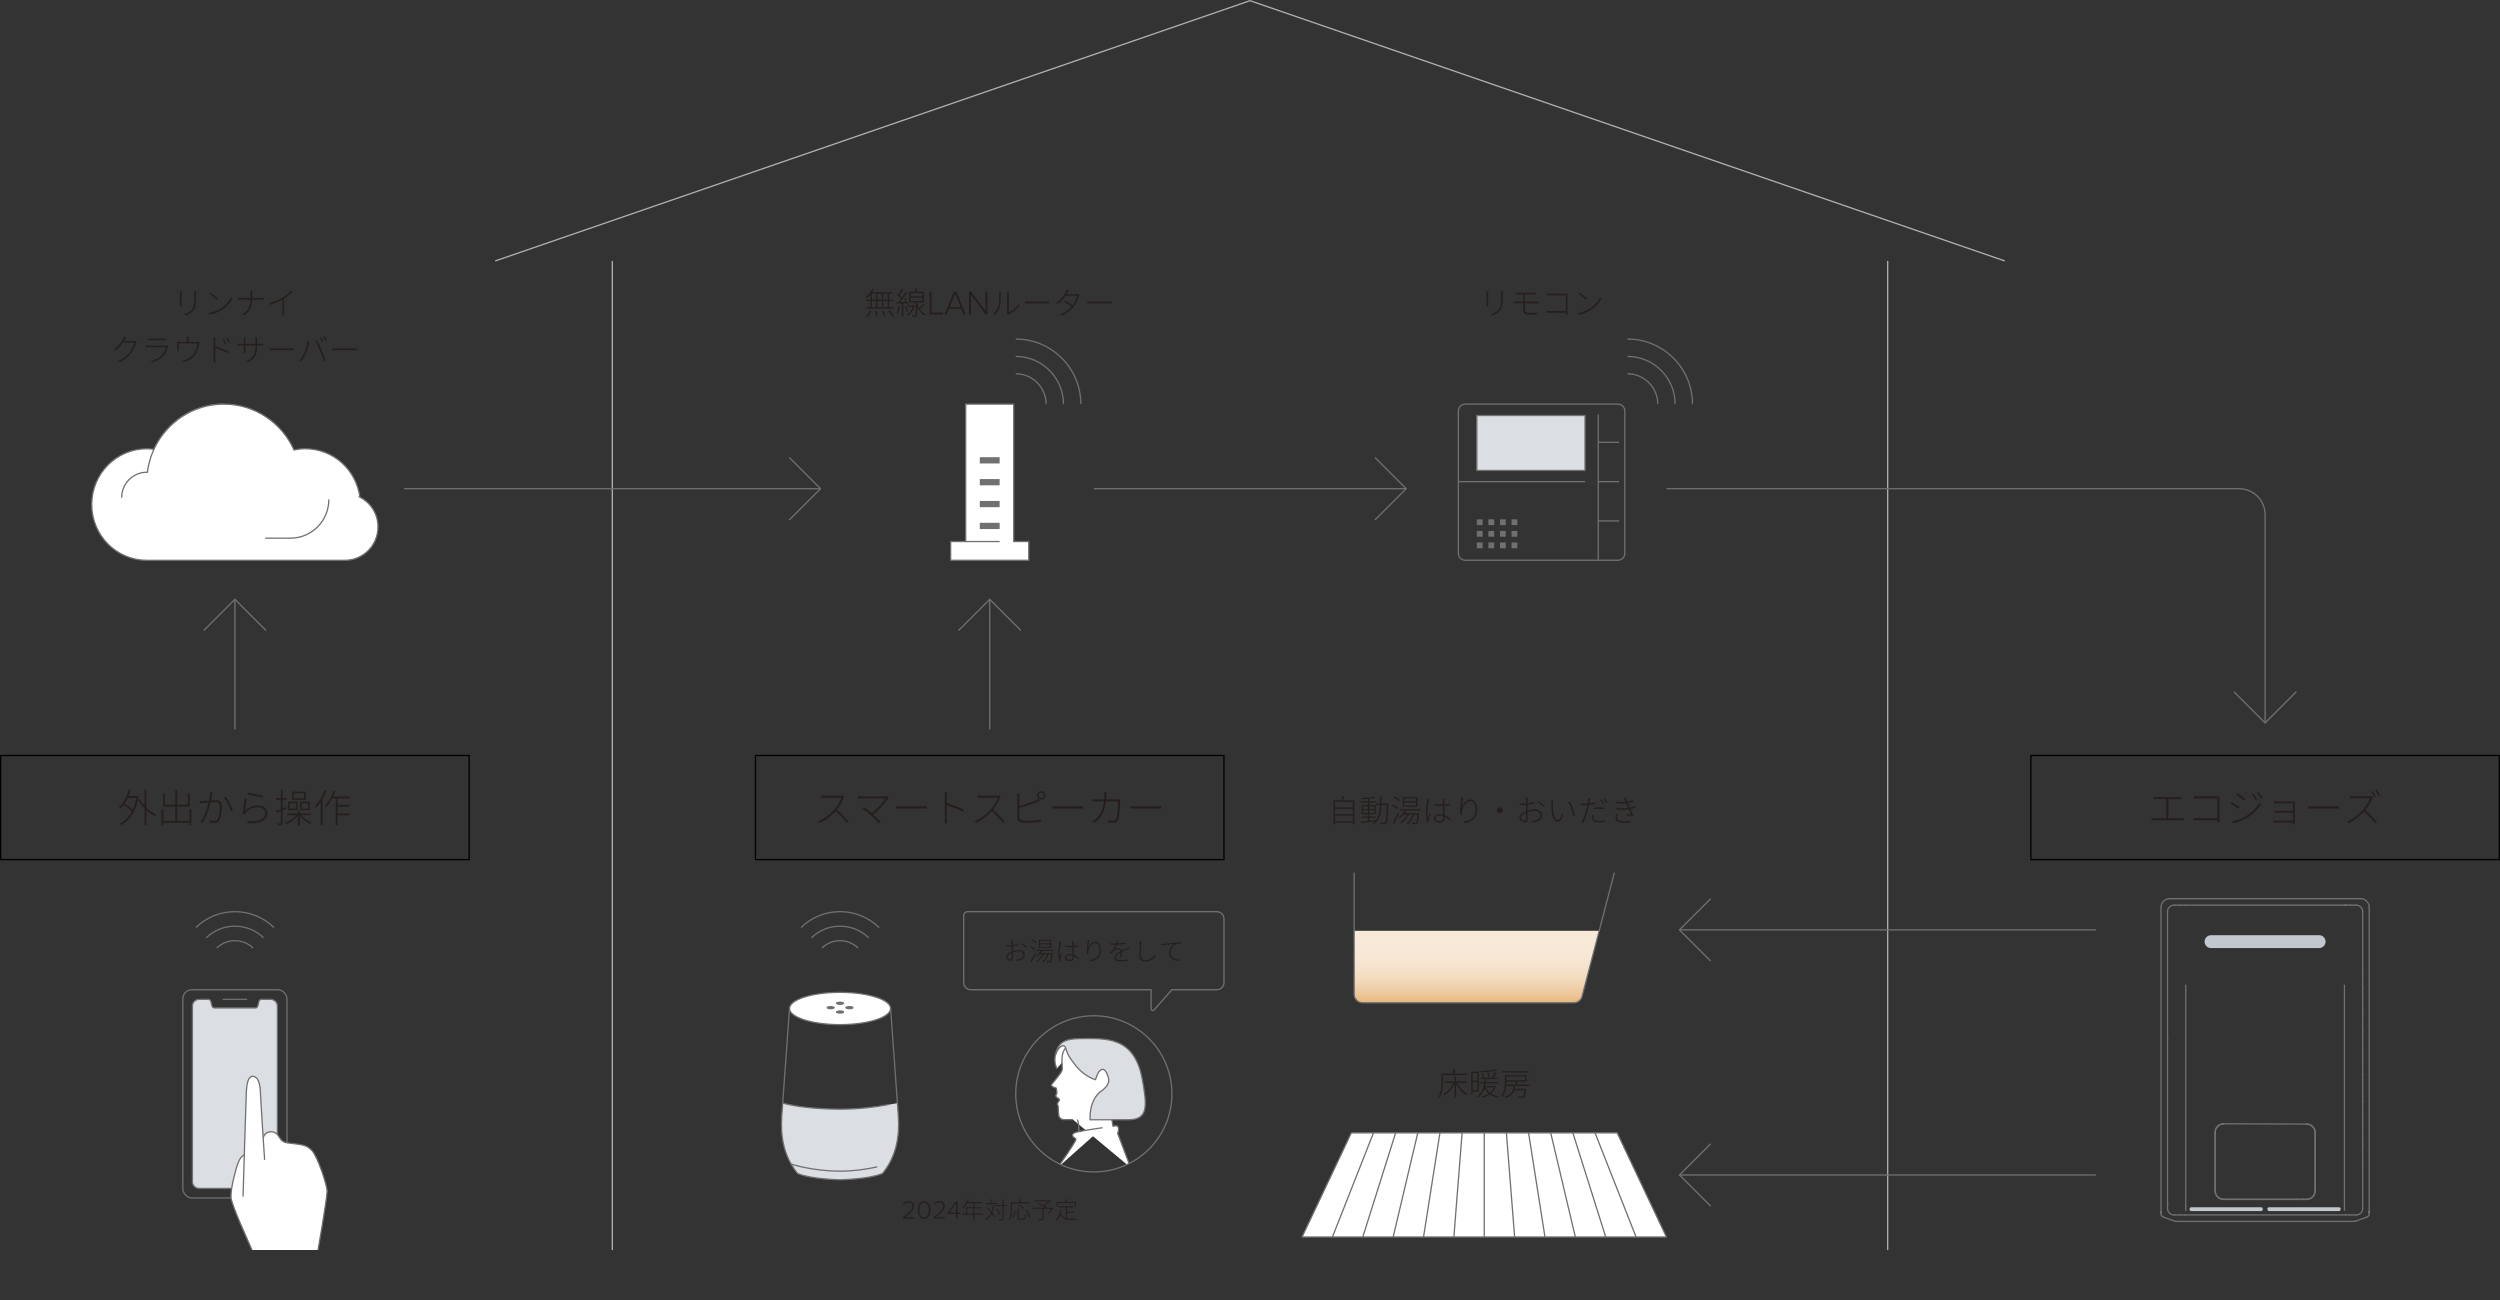 <?xml version="1.0" encoding="UTF-8"?>
<svg xmlns="http://www.w3.org/2000/svg" xmlns:xlink="http://www.w3.org/1999/xlink" id="b" data-name="レイヤー 2" viewBox="0 0 960.5 499.65">
  <rect x="0" y="0" width="960.5" height="499.65" fill="#333333" stroke="none"/>
  <defs>
    <style>
      .dr {
        fill: #707070;
      }

      .dr, .ds, .dt, .du, .dv, .dw, .dx, .dy {
        stroke-width: 0px;
      }

      .ds {
        fill: #251e1c;
      }

      .dz {
        stroke-dasharray: 0 0 0 0 0 0 3.82 1.27 1.27 1.27 1.27 1.27;
      }

      .dz, .ea, .eb, .ec, .ed, .ee, .ef, .eg, .eh, .ei {
        stroke-width: .5px;
      }

      .dz, .ea, .eb, .ec, .ee, .ef, .eg {
        stroke: #707070;
      }

      .dz, .ea, .dt, .ec, .ed, .eg, .eh, .ei {
        fill: none;
      }

      .dz, .ec {
        stroke-linecap: round;
      }

      .dz, .ec, .ee, .eg {
        stroke-linejoin: round;
      }

      .eb, .dx {
        fill: #dbdee2;
      }

      .ed, .ei {
        stroke: #000;
      }

      .du {
        fill: #c2c8cf;
      }

      .ej {
        clip-path: url(#e);
      }

      .ek {
        clip-path: url(#f);
      }

      .ee, .ef, .dv {
        fill: #fff;
      }

      .dw {
        fill: url(#d);
      }

      .dy {
        fill: #c2c7ce;
      }

      .eh {
        stroke: #b0b0b0;
      }

      .ei {
        stroke-miterlimit: 10;
      }
    </style>
    <linearGradient id="d" data-name="名称未設定グラデーション 22" x1="5196.21" y1="385.26" x2="5196.21" y2="357.61" gradientTransform="translate(5763.54) rotate(-180) scale(1 -1)" gradientUnits="userSpaceOnUse">
      <stop offset="0" stop-color="#e7b67b"></stop>
      <stop offset=".08" stop-color="#ebc291"></stop>
      <stop offset=".21" stop-color="#efd0ab"></stop>
      <stop offset=".34" stop-color="#f3dcbf"></stop>
      <stop offset=".5" stop-color="#f6e3ce"></stop>
      <stop offset=".69" stop-color="#f7e8d6"></stop>
      <stop offset="1" stop-color="#f8ead9"></stop>
    </linearGradient>
    <clipPath id="e">
      <rect class="dt" x="80.25" y="410.26" width="50" height="70"></rect>
    </clipPath>
    <clipPath id="f">
      <circle class="ea" cx="420.25" cy="420.26" r="30"></circle>
    </clipPath>
  </defs>
  <g id="c" data-name="t">
    <g>
      <g>
        <path class="ea" d="m75.25,356.38c8.28-8.16,21.72-8.16,30,0"></path>
        <path class="ea" d="m79.25,360.32c6.07-5.97,15.93-5.97,22,0"></path>
        <path class="ea" d="m83.25,364.26c3.86-3.8,10.14-3.8,14,0"></path>
      </g>
      <g>
        <path class="ea" d="m307.75,356.38c8.28-8.16,21.72-8.16,30,0"></path>
        <path class="ea" d="m311.75,360.32c6.07-5.97,15.93-5.97,22,0"></path>
        <path class="ea" d="m315.75,364.26c3.86-3.8,10.14-3.8,14,0"></path>
      </g>
      <g>
        <path class="ef" d="m138.27,190.99c-1.38-10.48-10.22-18.58-20.95-18.58-1.5,0-2.95.16-4.36.46-4.66-10.38-14.96-17.6-26.95-17.6s-22.11,7.11-26.83,17.35c-.92-.12-1.84-.21-2.79-.21-11.68,0-21.15,9.59-21.15,21.43s9.47,21.43,21.15,21.43h76.15c7.01,0,12.69-5.76,12.69-12.86,0-5.01-2.85-9.3-6.98-11.42Z"></path>
        <path class="ef" d="m126.35,191.86c0,8.23-6.58,14.9-14.71,14.9h-9.76"></path>
        <path class="ef" d="m46.73,191.23c0-5.41,4.33-9.8,9.67-9.8h.24c1.86-14.76,14.3-26.16,29.38-26.16"></path>
      </g>
      <g>
        <path class="ea" d="m390.25,130.26c13.81,0,25,11.19,25,25"></path>
        <path class="ea" d="m390.25,136.93c10.11,0,18.33,8.22,18.33,18.33"></path>
        <path class="ea" d="m390.25,143.6c6.43,0,11.67,5.23,11.67,11.67"></path>
      </g>
      <g>
        <path class="ea" d="m625.25,130.26c13.81,0,25,11.19,25,25"></path>
        <path class="ea" d="m625.25,136.93c10.11,0,18.33,8.22,18.33,18.33"></path>
        <path class="ea" d="m625.25,143.6c6.43,0,11.67,5.23,11.67,11.67"></path>
      </g>
      <g>
        <path class="dw" d="m614.41,357.61l-6.58,25.19c-.38,1.46-1.67,2.47-3.13,2.47h-81.2c-1.79,0-3.24-1.49-3.24-3.33v-24.33s94.16,0,94.16,0Z"></path>
        <path class="ea" d="m620.25,335.26l-12.42,47.53c-.38,1.46-1.67,2.47-3.13,2.47h-81.2c-1.79,0-3.24-1.49-3.24-3.33v-46.67"></path>
      </g>
      <g>
        <line class="eh" x1="235.25" y1="100.26" x2="235.25" y2="480.26"></line>
        <line class="eh" x1="725.25" y1="480.26" x2="725.25" y2="100.26"></line>
        <polyline class="eh" points="770.25 100.26 480.25 .26 190.25 100.26"></polyline>
      </g>
      <g>
        <polygon class="ef" points="371.02 208.06 365.25 208.06 365.25 215.26 395.25 215.26 395.25 208.06 389.48 208.06 389.48 155.26 371.02 155.26 371.02 208.06"></polygon>
        <line class="ef" x1="371.02" y1="208.06" x2="384.06" y2="208.06"></line>
        <g>
          <rect class="dr" x="376.44" y="175.66" width="7.62" height="2.4"></rect>
          <rect class="dr" x="376.44" y="184.06" width="7.62" height="2.4"></rect>
          <rect class="dr" x="376.44" y="192.46" width="7.62" height="2.4"></rect>
          <rect class="dr" x="376.44" y="200.86" width="7.62" height="2.4"></rect>
        </g>
      </g>
      <g>
        <path class="ea" d="m562.97,155.26h58.62c1.47,0,2.67,1.19,2.67,2.67v54.66c0,1.47-1.2,2.67-2.67,2.67h-58.62c-1.47,0-2.67-1.19-2.67-2.67v-54.66c0-1.47,1.2-2.67,2.67-2.67Z"></path>
        <line class="ea" x1="560.25" y1="185.04" x2="608.96" y2="185.04"></line>
        <line class="ea" x1="614.05" y1="169.93" x2="622.03" y2="169.93"></line>
        <line class="ea" x1="614.05" y1="185.04" x2="622.03" y2="185.04"></line>
        <line class="ea" x1="614.05" y1="200.15" x2="622.03" y2="200.15"></line>
        <rect class="eb" x="567.4" y="159.64" width="41.56" height="21.11"></rect>
        <line class="ea" x1="614.05" y1="159.26" x2="614.05" y2="215.26"></line>
        <rect class="dr" x="567.4" y="208.42" width="2.22" height="2.22"></rect>
        <rect class="dr" x="571.84" y="208.42" width="2.22" height="2.22"></rect>
        <rect class="dr" x="576.29" y="208.42" width="2.22" height="2.22"></rect>
        <rect class="dr" x="580.73" y="208.42" width="2.22" height="2.22"></rect>
        <rect class="dr" x="567.4" y="203.98" width="2.22" height="2.22"></rect>
        <rect class="dr" x="571.84" y="203.98" width="2.22" height="2.22"></rect>
        <rect class="dr" x="576.29" y="203.98" width="2.22" height="2.22"></rect>
        <rect class="dr" x="580.73" y="203.98" width="2.22" height="2.22"></rect>
        <rect class="dr" x="567.4" y="199.53" width="2.22" height="2.22"></rect>
        <rect class="dr" x="571.84" y="199.53" width="2.22" height="2.22"></rect>
        <rect class="dr" x="576.29" y="199.53" width="2.22" height="2.22"></rect>
        <rect class="dr" x="580.73" y="199.53" width="2.22" height="2.22"></rect>
      </g>
      <g>
        <polyline class="ea" points="882.25 265.76 870.25 277.76 858.25 265.76"></polyline>
        <path class="ea" d="m870.25,277.76v-80c0-5.52-4.48-10-10-10h-220"></path>
      </g>
      <g>
        <g>
          <rect class="ea" x="70.25" y="380.26" width="40" height="80" rx="3.47" ry="3.47"></rect>
          <path class="eb" d="m106.56,386.53c0-1.42-1.15-2.58-2.58-2.58h-3.51c-1.7,0-.75,3.3-2.31,3.3h-15.83c-1.56,0-.61-3.3-2.31-3.3h-3.51c-1.42,0-2.58,1.15-2.58,2.58v67.48c0,1.42,1.15,2.58,2.58,2.58h27.48c1.42,0,2.58-1.15,2.58-2.58v-67.48Z"></path>
          <line class="ea" x1="85.54" y1="383.95" x2="94.96" y2="383.95"></line>
        </g>
        <g class="ej">
          <path class="dv" d="m121.57,483.93c.51-3.03,3.98-22.58,4.11-26.19.08-2.25-3.65-13.42-5.83-15.71-1.96-2.05-3.18-2.2-9.49-2.95-1.12-.13-2.17-.73-2.74-1.69-.38-.64-.73-1.12-.97-1.42-1.37-1.72-4.67-1.63-5.44,1.01l-.1.09c-.41-6.32-.93-14.4-1.09-17.82-.2-4.37-1.53-5.73-2.92-5.73-1.77,0-2.28,2.85-2.45,5.73-.09,1.41-.47,13.82-.8,24.53h0c-2.13.82-2.85,4.3-3.84,7.99-1.01,3.77-1.55,7.73-1.11,9.21,2.02,6.84,6.58,15.49,9.99,24.48.93,2.46,0,14.16,0,14.16l23.87-3.48s-2.09-6.93-1.19-12.22Z"></path>
          <g>
            <path class="ee" d="m93.38,459.73s1.12-37.96,1.27-40.48c.18-2.88.69-5.73,2.45-5.73,1.39,0,2.72,1.36,2.92,5.73.27,5.99,1.65,26.35,1.65,26.35"></path>
            <path class="eg" d="m101.2,436.98c.77-2.64,4.07-2.73,5.44-1.01.24.3.59.78.97,1.42.57.96,1.62,1.56,2.74,1.69,6.31.74,7.54.9,9.49,2.95,2.18,2.29,5.91,13.45,5.83,15.7-.13,3.61-3.59,23.16-4.11,26.19-.9,5.29,1.19,12.22,1.19,12.22"></path>
            <path class="eg" d="m93.85,443.78c-2.13.82-2.85,4.3-3.84,7.99-1.01,3.77-1.55,7.73-1.11,9.21,2.02,6.84,6.58,15.49,9.99,24.48.93,2.46,0,14.16,0,14.16"></path>
          </g>
        </g>
      </g>
      <rect class="ei" x="290.25" y="290.26" width="180" height="40"></rect>
      <g>
        <path class="dx" d="m345.03,427.35c-.05-.62-.14-1.86-.26-3.51-5.52.98-13.34,2.3-22.03,2.3s-16.49-.84-22.03-2.3c-.12,1.65-.21,2.89-.26,3.51-.34,4.44-1.18,14.82,5.97,23.5,5.18,2.24,16.32,2.42,16.32,2.42,0,0,11.13-.18,16.32-2.42,7.14-8.67,6.3-19.06,5.97-23.5Z"></path>
        <ellipse class="ef" cx="322.75" cy="387.46" rx="19.42" ry="6.2"></ellipse>
        <g>
          <ellipse class="dr" cx="322.75" cy="388.82" rx="1.61" ry=".64"></ellipse>
          <ellipse class="dr" cx="322.75" cy="385.46" rx="1.61" ry=".64"></ellipse>
        </g>
        <g>
          <ellipse class="dr" cx="319.15" cy="387.14" rx="1.61" ry=".64"></ellipse>
          <ellipse class="dr" cx="326.35" cy="387.14" rx="1.61" ry=".64"></ellipse>
        </g>
        <path class="ea" d="m341.51,424.34c-5.23,1.06-11.67,1.79-18.76,1.79-8.68,0-16.69-.88-22.03-2.3"></path>
        <path class="ea" d="m337.01,448.31c-3.81.87-8.93,1.65-14.26,1.65-7.27,0-14.58-1.37-18.81-2.73"></path>
        <path class="ea" d="m303.33,387.46s-2.53,35.45-2.87,39.89c-.34,4.44-1.18,14.82,5.97,23.5,5.18,2.24,16.32,2.42,16.32,2.42,0,0,11.13-.18,16.32-2.42,7.14-8.67,6.3-19.06,5.97-23.5s-2.87-39.89-2.87-39.89"></path>
      </g>
      <g>
        <g class="ek">
          <path class="ef" d="m406.04,410.53c-.64-1.36-.92-2.86-.68-4.54.82-5.64,7.08-7.24,8.61-4.56"></path>
          <path class="ef" d="m412.22,430.14l-3.39.04c-1.16.01-2.11-.92-2.11-2.08l-.19-3.25c-1.07-1.38,1.52-2.05.05-2.85-.5-.28-1.15-.77-.89-1.24.13-.24.31-.43.34-.76.07-.67-.12-1.06-.17-1.77-.03-.41-.18-.07-1.31-.67-.71-.37-.66-.75-.43-1.04.46-.57,1.36-1.6,2.59-3.23.38-.5.67-.91.91-1.24.37-.52.55-1.16.51-1.79-.19-3.39-.56-6.65,2.48-8.64,4.27-2.81,23.21-5.64,26.26,9.58,2.01,10.02-9.88,17.78-9.88,17.78l.63,3.71c.34-.05.62-.09.82-.13,2.16-.37.99,2.94.99,2.94,2.33,6.24,3.17,8.42,4.96,13.1"></path>
          <path class="ef" d="m414.56,435.01c-.02-2.29-.2-3.72-.62-4.88"></path>
          <path class="eb" d="m438.94,415.06c-2.94-17.04-14.02-16.09-23.98-16.03-5.85.04-8.61,1.4-9.51,6.5.73-2.99,3.39-5.25,4.1-2.55.72,2.72,2.1,4.21,3.27,5.82,1.78,2.46,4.87,5.08,8.06,6.01.77-2.48,1.43-3.58,2.53-3.93.95-.3,1.93,1.1,2.5,3.51.65,2.73-2.97,4.9-2.97,4.9,0,0-4.39,2.75-4.14,10.92h14.75c7.89,0,7.01-5.8,5.39-15.15Z"></path>
          <path class="ef" d="m406.34,448.61s7.65-10.71,7.02-11.07c-1.75-1-1.83-2.07.36-2.59,2.54-.6,6.61-1.22,9.88-1.69"></path>
        </g>
        <circle class="ea" cx="420.25" cy="420.26" r="30"></circle>
      </g>
      <g>
        <g>
          <path class="du" d="m893.49,361.78c0,1.37-1.12,2.48-2.5,2.48h-41.49c-1.38,0-2.5-1.11-2.5-2.48h0c0-1.37,1.12-2.48,2.5-2.48h41.49c1.38,0,2.5,1.11,2.5,2.48h0Z"></path>
          <g id="g" data-name="BLOCK_RECORD">
            <g id="h" data-name="LINE">
              <line class="ec" x1="910.24" y1="465.47" x2="910.24" y2="465.42"></line>
            </g>
            <g id="i" data-name="LINE">
              <line class="ec" x1="910.24" y1="465.83" x2="910.24" y2="465.78"></line>
            </g>
            <g id="j" data-name="LINE">
              <line class="ec" x1="884.85" y1="460.83" x2="884.85" y2="460.75"></line>
            </g>
            <g id="k" data-name="LINE">
              <line class="ec" x1="855.69" y1="460.75" x2="855.69" y2="460.83"></line>
            </g>
            <g id="l" data-name="LINE">
              <line class="ec" x1="882.35" y1="460.75" x2="882.35" y2="460.83"></line>
            </g>
            <g id="m" data-name="LINE">
              <line class="ec" x1="858.19" y1="460.83" x2="858.19" y2="460.75"></line>
            </g>
            <g id="n" data-name="LINE">
              <line class="ec" x1="901.09" y1="347.76" x2="901.1" y2="347.75"></line>
            </g>
            <g id="o" data-name="LINE">
              <line class="ec" x1="901.1" y1="347.75" x2="901.1" y2="347.75"></line>
            </g>
            <g id="p" data-name="LINE">
              <line class="ec" x1="901.1" y1="347.75" x2="901.1" y2="347.75"></line>
            </g>
            <g id="q" data-name="LINE">
              <line class="ec" x1="901.1" y1="347.75" x2="902.75" y2="347.75"></line>
            </g>
            <g id="r" data-name="LINE">
              <line class="ec" x1="839.4" y1="466.78" x2="837.75" y2="466.78"></line>
            </g>
            <g id="s" data-name="LINE">
              <line class="ec" x1="902.75" y1="466.78" x2="901.1" y2="466.78"></line>
            </g>
            <g id="t" data-name="LINE">
              <line class="ec" x1="837.75" y1="347.75" x2="839.4" y2="347.75"></line>
            </g>
            <g id="u" data-name="LINE">
              <line class="ec" x1="837.75" y1="466.78" x2="835.26" y2="466.78"></line>
            </g>
            <g id="v" data-name="LINE">
              <line class="ec" x1="835.26" y1="347.75" x2="837.75" y2="347.75"></line>
            </g>
            <g id="w" data-name="LINE">
              <line class="ec" x1="905.24" y1="466.78" x2="902.75" y2="466.78"></line>
            </g>
            <g id="x" data-name="LINE">
              <line class="ec" x1="902.75" y1="347.75" x2="905.24" y2="347.75"></line>
            </g>
            <g id="y" data-name="LINE">
              <line class="ea" x1="900.74" y1="465.21" x2="900.74" y2="378.3"></line>
            </g>
            <g id="z" data-name="LINE">
              <line class="ea" x1="839.76" y1="378.3" x2="839.76" y2="465.21"></line>
            </g>
            <g id="aa" data-name="ARC">
              <path class="ec" d="m886.16,460.83c1.84,0,3.33-1.48,3.33-3.31h0"></path>
            </g>
            <g id="ab" data-name="LINE">
              <line class="ec" x1="889.5" y1="457.53" x2="889.5" y2="435.14"></line>
            </g>
            <g id="ac" data-name="LINE">
              <line class="ec" x1="854.34" y1="460.83" x2="886.16" y2="460.83"></line>
            </g>
            <g id="ad" data-name="ARC">
              <path class="ec" d="m889.5,435.14c0-1.83-1.5-3.31-3.33-3.31h0"></path>
            </g>
            <g id="ae" data-name="ARC">
              <path class="ec" d="m851.01,457.53c0,1.83,1.49,3.31,3.33,3.31h0"></path>
            </g>
            <g id="af" data-name="ARC">
              <path class="ec" d="m854.34,431.73c-1.84,0-3.33,1.48-3.33,3.31h0"></path>
            </g>
            <g id="ag" data-name="LINE">
              <line class="ec" x1="901.08" y1="347.75" x2="901.1" y2="347.75"></line>
            </g>
            <g id="ah" data-name="LINE">
              <line class="ec" x1="839.43" y1="347.75" x2="901.08" y2="347.75"></line>
            </g>
            <g id="ai" data-name="LINE">
              <line class="ec" x1="851.01" y1="435.04" x2="851.01" y2="457.53"></line>
            </g>
            <g id="aj" data-name="LINE">
              <line class="ec" x1="901.08" y1="466.78" x2="839.43" y2="466.78"></line>
            </g>
            <g id="ak" data-name="ARC">
              <path class="ec" d="m832.76,464.31c0,1.37,1.12,2.48,2.5,2.48h0"></path>
            </g>
            <g id="al" data-name="ARC">
              <path class="ec" d="m905.24,466.78c1.38,0,2.5-1.11,2.5-2.48h0"></path>
            </g>
            <g id="am" data-name="ARC">
              <path class="ec" d="m907.74,350.23c0-1.37-1.12-2.48-2.5-2.48"></path>
            </g>
            <g id="an" data-name="ARC">
              <path class="ec" d="m835.26,347.75c-1.38,0-2.5,1.11-2.5,2.48"></path>
            </g>
            <g id="ao" data-name="LINE">
              <line class="ec" x1="832.76" y1="399.56" x2="832.76" y2="350.23"></line>
            </g>
            <g id="ap" data-name="LINE">
              <line class="ec" x1="832.76" y1="464.31" x2="832.76" y2="398.89"></line>
            </g>
            <g id="aq" data-name="ARC">
              <path class="ec" d="m832.78,462.15c-.01.1-.02.27-.02.37"></path>
            </g>
            <g id="ar" data-name="LINE">
              <line class="ec" x1="907.74" y1="388.12" x2="907.74" y2="390.04"></line>
            </g>
            <g id="as" data-name="LINE">
              <line class="ec" x1="907.74" y1="396.39" x2="907.74" y2="398.3"></line>
            </g>
            <g id="at" data-name="LINE">
              <line class="ec" x1="907.74" y1="404.66" x2="907.74" y2="406.57"></line>
            </g>
            <g id="au" data-name="LINE">
              <line class="ec" x1="907.74" y1="412.92" x2="907.74" y2="414.83"></line>
            </g>
            <g id="av" data-name="LINE">
              <line class="ec" x1="907.74" y1="421.19" x2="907.74" y2="423.1"></line>
            </g>
            <g id="aw" data-name="LINE">
              <line class="ec" x1="907.74" y1="429.45" x2="907.74" y2="431.37"></line>
            </g>
            <g id="ax" data-name="LINE">
              <line class="ec" x1="907.74" y1="437.72" x2="907.74" y2="439.64"></line>
            </g>
            <g id="ay" data-name="LINE">
              <line class="ec" x1="907.74" y1="445.99" x2="907.74" y2="464.31"></line>
            </g>
            <g id="az" data-name="LINE">
              <line class="ec" x1="907.74" y1="350.23" x2="907.74" y2="373.5"></line>
            </g>
            <g id="ba" data-name="LINE">
              <line class="ec" x1="907.74" y1="379.85" x2="907.74" y2="381.77"></line>
            </g>
            <g id="bb" data-name="LINE">
              <line class="ec" x1="907.74" y1="429.46" x2="907.74" y2="429.09"></line>
            </g>
            <g id="bc" data-name="LINE">
              <line class="ec" x1="907.74" y1="404.66" x2="907.74" y2="404.29"></line>
            </g>
            <g id="bd" data-name="LINE">
              <line class="ec" x1="907.74" y1="398.67" x2="907.74" y2="398.3"></line>
            </g>
            <g id="be" data-name="LINE">
              <line class="ec" x1="907.74" y1="440" x2="907.74" y2="439.63"></line>
            </g>
            <g id="bf" data-name="LINE">
              <line class="ec" x1="907.74" y1="373.87" x2="907.74" y2="373.5"></line>
            </g>
            <g id="bg" data-name="LINE">
              <line class="ec" x1="907.74" y1="406.93" x2="907.74" y2="406.56"></line>
            </g>
            <g id="bh" data-name="LINE">
              <line class="ec" x1="832.76" y1="462.15" x2="832.76" y2="462.52"></line>
            </g>
            <g id="bi" data-name="LINE">
              <line class="ec" x1="907.74" y1="423.47" x2="907.74" y2="423.1"></line>
            </g>
            <g id="bj" data-name="LINE">
              <line class="ec" x1="907.74" y1="382.13" x2="907.74" y2="381.77"></line>
            </g>
            <g id="bk" data-name="LINE">
              <line class="ec" x1="907.74" y1="446" x2="907.74" y2="445.62"></line>
            </g>
            <g id="bl" data-name="LINE">
              <line class="ec" x1="907.74" y1="431.73" x2="907.74" y2="431.36"></line>
            </g>
            <g id="bm" data-name="LINE">
              <line class="ec" x1="907.74" y1="390.4" x2="907.74" y2="390.03"></line>
            </g>
            <g id="bn" data-name="LINE">
              <line class="ec" x1="907.74" y1="437.73" x2="907.74" y2="437.36"></line>
            </g>
            <g id="bo" data-name="LINE">
              <line class="ec" x1="907.74" y1="388.13" x2="907.74" y2="387.76"></line>
            </g>
            <g id="bp" data-name="LINE">
              <line class="ec" x1="907.74" y1="412.93" x2="907.74" y2="412.55"></line>
            </g>
            <g id="bq" data-name="LINE">
              <line class="ec" x1="907.74" y1="415.2" x2="907.74" y2="414.83"></line>
            </g>
            <g id="br" data-name="LINE">
              <line class="ec" x1="907.74" y1="396.4" x2="907.74" y2="396.02"></line>
            </g>
            <g id="bs" data-name="LINE">
              <line class="ec" x1="907.74" y1="421.19" x2="907.74" y2="420.82"></line>
            </g>
            <g id="bt" data-name="LINE">
              <line class="ec" x1="907.74" y1="379.86" x2="907.74" y2="379.49"></line>
            </g>
            <g id="bu" data-name="LINE">
              <line class="ec" x1="907.74" y1="437.36" x2="907.74" y2="431.73"></line>
            </g>
            <g id="bv" data-name="LINE">
              <line class="ec" x1="907.74" y1="396.02" x2="907.74" y2="390.4"></line>
            </g>
            <g id="bw" data-name="LINE">
              <line class="ec" x1="907.74" y1="412.55" x2="907.74" y2="406.93"></line>
            </g>
            <g id="bx" data-name="LINE">
              <line class="ec" x1="907.74" y1="429.09" x2="907.74" y2="423.47"></line>
            </g>
            <g id="by" data-name="LINE">
              <line class="ec" x1="907.74" y1="404.29" x2="907.74" y2="398.67"></line>
            </g>
            <g id="bz" data-name="LINE">
              <line class="ec" x1="907.74" y1="445.62" x2="907.74" y2="440"></line>
            </g>
            <g id="ca" data-name="LINE">
              <line class="ec" x1="907.74" y1="387.76" x2="907.74" y2="382.13"></line>
            </g>
            <g id="cb" data-name="LINE">
              <line class="ec" x1="907.74" y1="420.82" x2="907.74" y2="415.2"></line>
            </g>
            <g id="cc" data-name="LINE">
              <line class="ec" x1="907.74" y1="379.49" x2="907.74" y2="373.87"></line>
            </g>
            <g id="cd" data-name="LINE">
              <line class="ec" x1="910.24" y1="348.57" x2="910.24" y2="466.35"></line>
            </g>
            <g id="ce" data-name="ARC">
              <path class="ec" d="m833.6,345.26c-1.84,0-3.33,1.48-3.33,3.31h0"></path>
            </g>
            <g id="cf" data-name="LINE">
              <line class="ec" x1="833.6" y1="345.26" x2="906.91" y2="345.26"></line>
            </g>
            <g id="cg" data-name="ARC">
              <path class="ec" d="m904.5,469.26c.12,0,.34-.03.46-.08"></path>
            </g>
            <g id="ch" data-name="ARC">
              <path class="ec" d="m910.24,348.57c0-1.83-1.49-3.31-3.33-3.31h0"></path>
            </g>
            <g id="ci" data-name="LINE">
              <line class="ec" x1="835.54" y1="469.19" x2="831.14" y2="467.6"></line>
            </g>
            <g id="cj" data-name="LINE">
              <line class="ec" x1="830.26" y1="466.35" x2="830.26" y2="348.57"></line>
            </g>
            <g id="ck" data-name="ARC">
              <path class="ec" d="m909.36,467.6c.51-.16.9-.71.88-1.24"></path>
            </g>
            <g id="cl" data-name="ARC">
              <path class="ec" d="m835.54,469.19c.12.05.33.08.46.08"></path>
            </g>
            <g id="cm" data-name="LINE">
              <line class="ec" x1="904.5" y1="469.26" x2="836" y2="469.26"></line>
            </g>
            <g id="cn" data-name="LINE">
              <line class="ec" x1="909.36" y1="467.6" x2="904.96" y2="469.19"></line>
            </g>
            <g id="co" data-name="ARC">
              <path class="ec" d="m830.26,466.35c-.02.53.37,1.08.88,1.24"></path>
            </g>
            <g id="cp" data-name="ARC">
              <path class="ec" d="m830.25,465.69s0,.1.01.14"></path>
            </g>
            <g id="cq" data-name="LINE">
              <line class="ec" x1="830.26" y1="465.69" x2="830.25" y2="465.69"></line>
            </g>
            <g id="cr" data-name="LINE">
              <line class="ec" x1="830.25" y1="465.57" x2="830.26" y2="465.57"></line>
            </g>
            <g id="cs" data-name="ARC">
              <path class="ec" d="m830.26,465.43s-.01.1-.01.13"></path>
            </g>
            <g id="ct" data-name="ARC">
              <path class="ec" d="m910.24,465.76s.01-.04.01-.05"></path>
            </g>
            <g id="cu" data-name="ARC">
              <path class="ec" d="m910.24,465.78s0-.06,0-.08"></path>
            </g>
            <g id="cv" data-name="LINE">
              <line class="ec" x1="910.25" y1="465.66" x2="910.25" y2="465.7"></line>
            </g>
            <g id="cw" data-name="LINE">
              <line class="ec" x1="910.25" y1="465.7" x2="910.25" y2="465.7"></line>
            </g>
            <g id="cx" data-name="ARC">
              <path class="ec" d="m910.25,465.66s0-.03,0-.03"></path>
            </g>
            <g id="cy" data-name="ARC">
              <path class="ec" d="m910.25,465.55s0-.09-.01-.12"></path>
            </g>
            <g id="cz" data-name="ARC">
              <path class="ec" d="m910.25,465.59s0-.09-.01-.13"></path>
            </g>
            <g id="da" data-name="ARC">
              <path class="ec" d="m910.24,465.65s.01-.04.01-.05"></path>
            </g>
            <g id="db" data-name="LINE">
              <line class="ec" x1="910.25" y1="465.7" x2="910.24" y2="465.7"></line>
            </g>
            <g id="dc" data-name="LINE">
              <line class="ec" x1="910.25" y1="465.55" x2="910.25" y2="465.55"></line>
            </g>
            <g id="dd" data-name="LINE">
              <line class="ec" x1="910.25" y1="465.66" x2="910.24" y2="465.66"></line>
            </g>
            <g id="de" data-name="ARC">
              <path class="ec" d="m889.43,435.14c0-1.78-1.45-3.22-3.25-3.22h0"></path>
            </g>
            <g id="df" data-name="ARC">
              <path class="ec" d="m886.18,460.75c1.8,0,3.25-1.44,3.25-3.22h0"></path>
            </g>
            <g id="dg" data-name="ARC">
              <path class="ec" d="m851.11,457.53c0,1.78,1.46,3.22,3.25,3.22h0"></path>
            </g>
            <g id="dh" data-name="LINE">
              <line class="ec" x1="889.43" y1="435.14" x2="889.43" y2="457.53"></line>
            </g>
            <g id="di" data-name="LINE">
              <line class="ec" x1="851.11" y1="457.53" x2="851.11" y2="435.04"></line>
            </g>
            <g id="dj" data-name="ARC">
              <path class="ec" d="m854.35,431.82c-1.79,0-3.25,1.45-3.25,3.22h0"></path>
            </g>
            <g id="dk" data-name="LINE">
              <line class="ec" x1="886.18" y1="460.75" x2="854.35" y2="460.75"></line>
            </g>
            <g id="dl" data-name="LINE">
              <line class="ec" x1="855.77" y1="460.83" x2="855.77" y2="460.75"></line>
            </g>
            <g id="dm" data-name="LINE">
              <line class="ec" x1="858.1" y1="460.75" x2="858.1" y2="460.83"></line>
            </g>
            <g id="dn" data-name="LINE">
              <line class="ec" x1="884.76" y1="460.75" x2="884.76" y2="460.83"></line>
            </g>
            <g id="do" data-name="LINE">
              <line class="ec" x1="882.43" y1="460.83" x2="882.43" y2="460.75"></line>
            </g>
            <g id="dp" data-name="LINE">
              <line class="dz" x1="901.1" y1="347.75" x2="901.1" y2="347.75"></line>
            </g>
            <g id="dq" data-name="LINE">
              <line class="dz" x1="832.78" y1="462.15" x2="832.76" y2="462.15"></line>
            </g>
          </g>
        </g>
        <g>
          <path class="dy" d="m869.37,464.56c0,.4-.26.72-.58.72h-26.99c-.32,0-.58-.32-.58-.72h0c0-.4.26-.72.58-.72h26.99c.32,0,.58.32.58.72h0Z"></path>
          <path class="dy" d="m899.28,464.56c0,.4-.26.72-.58.72h-26.99c-.32,0-.58-.32-.58-.72h0c0-.4.26-.72.58-.72h26.99c.32,0,.58.32.58.72h0Z"></path>
        </g>
        <line class="ec" x1="854.34" y1="431.76" x2="886.16" y2="431.87"></line>
      </g>
      <g>
        <polygon class="ee" points="640.25 475.26 500.25 475.26 519.17 435.26 621.33 435.26 640.25 475.26"></polygon>
        <g>
          <line class="ef" x1="612.82" y1="435.26" x2="628.58" y2="475.26"></line>
          <line class="ef" x1="604.3" y1="435.26" x2="616.92" y2="475.26"></line>
          <line class="ef" x1="595.79" y1="435.26" x2="605.25" y2="475.26"></line>
          <line class="ef" x1="587.28" y1="435.26" x2="593.58" y2="475.26"></line>
          <line class="ef" x1="578.76" y1="435.26" x2="581.92" y2="475.26"></line>
          <line class="ef" x1="570.25" y1="435.26" x2="570.25" y2="475.26"></line>
          <line class="ef" x1="561.74" y1="435.26" x2="558.58" y2="475.26"></line>
          <line class="ef" x1="553.22" y1="435.26" x2="546.92" y2="475.26"></line>
          <line class="ef" x1="544.71" y1="435.26" x2="535.25" y2="475.26"></line>
          <line class="ef" x1="536.2" y1="435.26" x2="523.58" y2="475.26"></line>
          <line class="ef" x1="527.68" y1="435.26" x2="511.92" y2="475.26"></line>
        </g>
      </g>
      <g>
        <path class="ds" d="m520.34,307.51v9.14h-.59v-.65h-6.82v.73h-.58v-9.23h2.99c.2-.53.44-1.22.58-1.7l.61.11c-.19.53-.42,1.13-.62,1.6h4.43Zm-7.4.56v2.13h6.82v-2.13h-6.82Zm0,2.68v2.07h6.82v-2.07h-6.82Zm6.82,4.72v-2.1h-6.82v2.1h6.82Z"></path>
        <path class="ds" d="m533.39,308.71s0,.25-.01.34c-.14,5.12-.29,6.74-.68,7.24-.19.26-.42.34-.76.36-.34.02-.9.01-1.45-.04-.01-.14-.07-.38-.18-.54.65.06,1.24.06,1.46.06.22.01.31-.02.43-.16.31-.37.47-2.08.61-6.71h-2.05c-.14,3.24-.7,5.93-2.88,7.51-.11-.14-.32-.32-.49-.42.32-.23.61-.47.88-.74-1.93.25-3.91.48-5.32.65l-.11-.54c.73-.07,1.67-.17,2.7-.29v-1.24h-2.38v-.5h2.38v-.87h-2.35v-3.5h2.35v-.94h-2.72v-.49h2.72v-.98c-.82.08-1.67.13-2.42.17-.02-.13-.1-.34-.16-.46,1.77-.1,4.03-.31,5.22-.6l.36.44c-.66.16-1.52.29-2.46.4v1.03h2.68v.49h-2.68v.94h2.46v3.5h-2.46v.87h2.48v.5h-2.48v1.18c.83-.08,1.69-.19,2.54-.29v.1c1.13-1.49,1.46-3.55,1.58-5.92h-1.58v-.55h1.6c.04-.88.04-1.79.04-2.72h.56c0,.94-.01,1.85-.04,2.72h2.6Zm-9.7,2.12h1.85v-1.06h-1.85v1.06Zm1.85,1.54v-1.08h-1.85v1.08h1.85Zm.54-2.59v1.06h1.93v-1.06h-1.93Zm1.93,1.51h-1.93v1.08h1.93v-1.08Z"></path>
        <path class="ds" d="m536.89,310.89c-.44-.41-1.34-.97-2.1-1.32l.35-.42c.74.34,1.66.86,2.1,1.27l-.35.47Zm.62,1.74c-.55,1.26-1.31,2.81-1.92,3.9l-.5-.4c.56-.92,1.38-2.53,1.97-3.88l.46.37Zm-.07-4.83c-.43-.46-1.3-1.06-2.05-1.43l.36-.4c.73.36,1.63.92,2.05,1.36l-.36.47Zm2.86,3.6c-.18.35-.38.68-.62,1.01h5.15s.37.01.37.01c0,0-.01.19-.02.29-.19,2.47-.38,3.36-.71,3.7-.18.19-.37.24-.66.25-.25.01-.72,0-1.18-.02-.01-.14-.07-.36-.17-.51.52.06,1,.06,1.16.06.19,0,.3-.01.38-.12.24-.23.42-1.06.59-3.15h-1.27c-.53,1.55-1.42,2.89-2.47,3.78-.08-.08-.3-.3-.42-.39,1.02-.78,1.84-1.99,2.32-3.39h-1.45c-.71,1.38-1.8,2.58-2.92,3.41-.08-.11-.28-.31-.41-.41,1.07-.72,2.08-1.79,2.71-3h-1.39c-.48.58-1.02,1.09-1.56,1.49-.08-.11-.28-.32-.41-.43.91-.62,1.79-1.55,2.35-2.57h-1.91v-.51h7.9v.51h-5.36Zm4.3-1.42h-5.66v-3.72h5.66v3.72Zm-.56-3.24h-4.55v1.13h4.55v-1.13Zm0,1.61h-4.55v1.15h4.55v-1.15Z"></path>
        <path class="ds" d="m549.2,306.91c-.06.17-.13.41-.17.62-.28,1.28-.6,3.35-.6,4.75,0,.78.04,1.34.14,2.12.2-.61.53-1.5.73-2.02l.36.29c-.26.72-.71,1.93-.82,2.47-.04.16-.07.36-.06.5.01.12.04.28.05.37l-.56.05c-.23-.85-.42-2.11-.42-3.72,0-1.69.41-3.86.55-4.86.05-.25.06-.47.07-.66l.72.07Zm7.88,8.34c-.64-.6-1.3-1.12-2-1.45v.43c0,.82-.34,1.78-1.87,1.78s-2.33-.6-2.33-1.56c0-.86.8-1.62,2.32-1.62.44,0,.86.06,1.25.16-.05-1-.12-2.33-.13-3.35-.42.01-.85.02-1.27.02-.66,0-1.25-.04-1.92-.07v-.6c.65.06,1.27.1,1.94.1.42,0,.84-.01,1.25-.02,0-.62,0-1.13.01-1.51,0-.23-.01-.5-.04-.7h.72c-.04.24-.06.46-.07.67-.02.38-.04.97-.04,1.5.78-.05,1.52-.14,2.18-.28v.61c-.7.12-1.43.19-2.18.24.01,1.15.11,2.47.16,3.56.95.37,1.72.98,2.38,1.57l-.35.52Zm-2.62-1.69c-.42-.13-.86-.2-1.33-.2-1,0-1.68.43-1.68,1.03,0,.66.61,1.04,1.6,1.04,1.15,0,1.43-.55,1.43-1.39,0-.13,0-.29-.01-.48Z"></path>
        <path class="ds" d="m562.21,306.54c-.3,1.03-.53,2.83-.6,3.76.42-1.39,1.78-3.14,3.36-3.14s2.57,1.56,2.57,3.97c0,3.22-2.08,4.58-4.87,5.1l-.36-.56c2.51-.37,4.61-1.5,4.61-4.52,0-1.88-.64-3.41-2.03-3.41-1.51,0-2.95,2.15-3.16,3.71-.08.5-.07.95.01,1.56l-.6.05c-.06-.43-.12-1.07-.12-1.81,0-1.13.25-3.04.37-3.84.05-.34.07-.61.1-.88l.72.02Z"></path>
        <path class="ds" d="m576.25,310.14c.62,0,1.13.5,1.13,1.13s-.5,1.13-1.13,1.13-1.13-.5-1.13-1.13.5-1.13,1.13-1.13Z"></path>
        <path class="ds" d="m586.87,311.46c.96-.32,1.94-.52,2.78-.52,1.66,0,2.78.94,2.78,2.22,0,1.45-1,2.28-2.45,2.62-.53.12-1.06.13-1.4.13l-.22-.6c.4,0,.88.01,1.36-.08,1.07-.19,2.11-.82,2.11-2.05,0-1.1-1.02-1.67-2.18-1.67-.97,0-1.84.18-2.77.54.01,1.02.05,2.14.05,2.71,0,.88-.35,1.2-.9,1.2-.8,0-2.27-.84-2.27-1.78s1.26-1.94,2.54-2.51v-.55c0-.55.01-1.22.02-1.87-.38.04-.73.06-1.02.06-.54,0-1.01-.02-1.4-.06v-.62c.6.08.97.11,1.4.11.3,0,.65-.02,1.03-.06.01-.73.02-1.34.02-1.56s-.02-.52-.06-.7h.7c-.02.2-.04.42-.05.67,0,.26-.02.84-.04,1.52.9-.11,1.87-.29,2.56-.5l.02.62c-.7.17-1.69.35-2.6.46-.01.66-.02,1.34-.02,1.88v.38Zm-.52,3.26c0-.52-.02-1.49-.04-2.45-1.08.48-1.94,1.27-1.94,1.88s.97,1.18,1.54,1.18c.31,0,.44-.25.44-.61Zm4.5-7c.8.44,2.04,1.27,2.58,1.75l-.34.5c-.6-.6-1.79-1.36-2.54-1.78l.3-.48Z"></path>
        <path class="ds" d="m596.67,308.59c-.02.72,0,1.92.08,2.95.22,2.14.9,3.52,1.8,3.52.64,0,1.22-1.12,1.58-2.45l.5.5c-.68,1.97-1.38,2.64-2.11,2.64-1,0-2.04-1.09-2.36-4.08-.11-.98-.13-2.44-.13-3.11,0-.25,0-.73-.06-.96l.77.02c-.04.19-.07.66-.07.96Zm8.39,4.81l-.64.25c-.28-2.24-.98-4.13-2-5.45l.61-.22c1.01,1.37,1.76,3.37,2.03,5.41Z"></path>
        <path class="ds" d="m613.02,308.84c-.8.18-1.68.32-2.51.41-.12.53-.24,1.07-.37,1.6-.43,1.66-1.21,4.09-1.82,5.3l-.71-.23c.72-1.22,1.5-3.55,1.94-5.21.11-.42.23-.91.32-1.4-.44.04-.86.06-1.24.06-.49,0-.9-.01-1.32-.05l-.02-.62c.5.07.96.08,1.37.08s.85-.02,1.34-.06c.1-.52.18-.97.22-1.22.05-.28.06-.6.05-.83l.77.06c-.07.23-.14.6-.19.82-.06.32-.13.71-.22,1.12.8-.1,1.64-.24,2.39-.43v.61Zm-.59,4.25c-.12.4-.18.77-.18,1.09,0,.56.25,1.18,2.15,1.18.74,0,1.56-.07,2.2-.2l-.02.62c-.6.1-1.39.17-2.18.17-1.78,0-2.72-.5-2.72-1.64,0-.38.06-.77.17-1.27l.6.06Zm-.06-2.8c.58-.05,1.32-.1,2.06-.1.67,0,1.4.02,1.99.1l-.02.61c-.59-.08-1.27-.13-1.93-.13-.7,0-1.4.05-2.1.12v-.6Zm3.38-1.37c-.23-.48-.66-1.21-.98-1.66l.46-.2c.3.42.74,1.13,1,1.64l-.47.22Zm.73-2.3c.31.43.79,1.18,1.02,1.63l-.46.22c-.28-.53-.67-1.2-1.01-1.64l.44-.2Z"></path>
        <path class="ds" d="m628.44,310.26c-.44.19-1.14.43-2.04.62.37.8.77,1.66,1.07,2.22l-.31.38c-.55-.08-1.4-.2-2.15-.29l.06-.49c.64.08,1.25.14,1.64.19-.22-.46-.56-1.19-.9-1.91-.68.12-1.46.19-2.32.19-.65,0-1.44-.04-2.51-.19l-.02-.61c1.08.19,1.86.23,2.5.23.76,0,1.46-.06,2.11-.16-.26-.58-.5-1.1-.65-1.45l-.17-.37c-.55.06-1.14.11-1.75.11-.7,0-1.5-.08-2.28-.24l-.02-.59c.76.18,1.64.28,2.23.28.55,0,1.08-.04,1.6-.1-.1-.24-.2-.47-.29-.66-.14-.32-.25-.54-.38-.76l.72-.17c.14.48.34,1,.55,1.5.85-.14,1.63-.36,2.29-.61l.11.59c-.61.22-1.36.41-2.18.55l.13.31c.12.29.37.85.67,1.5.94-.18,1.68-.44,2.15-.66l.14.58Zm-6.96,2.5c-.1.37-.18.91-.18,1.22,0,1.01.8,1.58,2.58,1.58.85,0,1.78-.06,2.6-.25l-.04.64c-.72.14-1.7.22-2.54.22-2.04,0-3.19-.68-3.19-2.05,0-.48.1-1.01.18-1.4l.59.05Z"></path>
      </g>
      <g>
        <path class="ea" d="m467.52,350.26h-95.79c-.82,0-1.48.67-1.48,1.5v25.72c0,1.53,1.22,2.78,2.73,2.78h69.27v7.24c0,.67.72,1.01,1.14.53l6.86-7.78h17.27c1.51,0,2.73-1.24,2.73-2.78v-24.44c0-1.53-1.22-2.78-2.73-2.78Z"></path>
        <g>
          <path class="ds" d="m389.1,365.42c.8-.27,1.62-.43,2.32-.43,1.38,0,2.32.78,2.32,1.85,0,1.21-.83,1.9-2.04,2.18-.44.1-.88.11-1.17.11l-.18-.5c.33,0,.73,0,1.13-.07.89-.16,1.76-.68,1.76-1.71,0-.92-.85-1.39-1.82-1.39-.81,0-1.53.15-2.31.45.01.85.04,1.78.04,2.26,0,.73-.29,1-.75,1-.67,0-1.89-.7-1.89-1.48s1.05-1.62,2.12-2.09v-.46c0-.46.01-1.02.02-1.56-.32.03-.61.05-.85.05-.45,0-.84-.02-1.17-.05v-.52c.5.07.81.09,1.17.09.25,0,.54-.02.86-.05,0-.61.02-1.12.02-1.3s-.02-.43-.05-.58h.58c-.02.17-.03.35-.04.56,0,.22-.02.7-.03,1.27.75-.09,1.56-.24,2.13-.42l.02.52c-.58.14-1.41.29-2.17.38-.01.55-.02,1.12-.02,1.57v.32Zm-.43,2.72c0-.43-.02-1.24-.03-2.04-.9.4-1.62,1.06-1.62,1.57s.81.98,1.28.98c.26,0,.37-.21.37-.51Zm3.75-5.83c.67.37,1.7,1.06,2.15,1.46l-.28.42c-.5-.5-1.49-1.13-2.12-1.48l.25-.4Z"></path>
          <path class="ds" d="m397.45,364.95c-.37-.34-1.12-.81-1.75-1.1l.29-.35c.62.28,1.38.72,1.75,1.06l-.29.39Zm.52,1.45c-.46,1.05-1.09,2.34-1.6,3.25l-.42-.33c.47-.77,1.15-2.11,1.64-3.23l.38.31Zm-.06-4.03c-.36-.38-1.08-.88-1.71-1.19l.3-.33c.61.3,1.36.77,1.71,1.13l-.3.39Zm2.38,3c-.15.29-.32.57-.52.84h4.29s.31,0,.31,0c0,0-.01.16-.02.24-.16,2.06-.32,2.8-.59,3.08-.15.16-.31.2-.55.21-.21,0-.6,0-.98-.02,0-.12-.06-.3-.14-.43.43.05.83.05.97.05.16,0,.25-.01.32-.1.2-.19.35-.88.49-2.62h-1.06c-.44,1.29-1.18,2.41-2.06,3.15-.07-.07-.25-.25-.35-.33.85-.65,1.53-1.66,1.93-2.82h-1.21c-.59,1.15-1.5,2.15-2.43,2.84-.07-.09-.23-.26-.34-.34.89-.6,1.73-1.49,2.26-2.5h-1.16c-.4.48-.85.91-1.3,1.24-.07-.09-.23-.27-.34-.36.76-.52,1.49-1.29,1.96-2.14h-1.59v-.43h6.58v.43h-4.47Zm3.58-1.18h-4.72v-3.1h4.72v3.1Zm-.47-2.7h-3.79v.94h3.79v-.94Zm0,1.34h-3.79v.96h3.79v-.96Z"></path>
          <path class="ds" d="m407.71,361.63c-.05.14-.11.34-.14.52-.23,1.07-.5,2.79-.5,3.96,0,.65.03,1.12.12,1.77.17-.51.44-1.25.61-1.68l.3.24c-.22.6-.59,1.61-.68,2.06-.03.13-.06.3-.05.42,0,.1.03.23.04.31l-.47.04c-.19-.71-.35-1.76-.35-3.1,0-1.41.34-3.22.46-4.05.04-.21.05-.39.06-.55l.6.06Zm6.57,6.95c-.53-.5-1.08-.93-1.67-1.21v.36c0,.68-.28,1.48-1.56,1.48s-1.94-.5-1.94-1.3c0-.72.67-1.35,1.93-1.35.37,0,.72.05,1.04.13-.04-.83-.1-1.94-.11-2.79-.35,0-.71.02-1.06.02-.55,0-1.04-.03-1.6-.06v-.5c.54.05,1.06.08,1.62.08.35,0,.7,0,1.04-.02,0-.52,0-.94,0-1.26,0-.19,0-.42-.03-.58h.6c-.03.2-.05.38-.06.56-.02.32-.03.81-.03,1.25.65-.04,1.27-.12,1.82-.23v.51c-.58.1-1.19.16-1.82.2.01.96.09,2.06.13,2.97.79.31,1.43.82,1.98,1.31l-.29.43Zm-2.18-1.41c-.35-.11-.72-.17-1.11-.17-.83,0-1.4.36-1.4.86,0,.55.51.87,1.33.87.96,0,1.19-.46,1.19-1.16,0-.11,0-.24,0-.4Z"></path>
          <path class="ds" d="m418.55,361.32c-.25.86-.44,2.36-.5,3.13.35-1.16,1.48-2.62,2.8-2.62s2.14,1.3,2.14,3.31c0,2.68-1.73,3.82-4.06,4.25l-.3-.47c2.09-.31,3.84-1.25,3.84-3.77,0-1.57-.53-2.84-1.69-2.84-1.26,0-2.46,1.79-2.63,3.09-.07.42-.06.79.01,1.3l-.5.04c-.05-.36-.1-.89-.1-1.51,0-.94.21-2.53.31-3.2.04-.28.06-.51.08-.73l.6.02Z"></path>
          <path class="ds" d="m430.47,367.74c.02-.42.04-1.18.04-1.72-1.02.53-1.8,1.11-1.8,1.85,0,.9.93.99,1.98.99.72,0,1.75-.07,2.61-.21l-.02.53c-.79.1-1.82.16-2.62.16-1.33,0-2.46-.26-2.46-1.41,0-1.09,1.13-1.79,2.29-2.4h0c-.04-.5-.43-.77-.97-.77-.71,0-1.3.3-1.79.74-.27.26-.56.61-.89,1l-.45-.34c1.42-1.4,2.01-2.5,2.31-3.18-.2,0-.4,0-.58,0-.42,0-1.04-.02-1.58-.06v-.5c.53.06,1.19.09,1.61.09.24,0,.48,0,.73,0,.15-.43.27-.9.29-1.27l.53.05c-.06.31-.16.74-.31,1.21,1.05-.04,2.16-.14,3.13-.31v.5c-1.01.16-2.22.25-3.31.28-.23.6-.6,1.25-1.07,1.81.42-.28,1.02-.46,1.51-.46.67,0,1.2.36,1.29.98.77-.37,1.48-.66,2.07-.93.24-.1.43-.19.65-.31l.21.51c-.2.06-.46.16-.69.25-.62.24-1.41.56-2.23.96.01.57.02,1.47.03,1.96h-.52Z"></path>
          <path class="ds" d="m438.5,361.53c-.04.27-.06.51-.07.8-.04,1.14-.12,3.42-.12,5.03,0,1.12.75,1.52,1.76,1.52,1.9,0,2.91-1.05,3.62-2.04l.35.44c-.69.93-1.89,2.12-4,2.12-1.3,0-2.24-.53-2.24-2.08s.11-3.85.11-4.99c0-.3-.02-.58-.07-.8h.66Z"></path>
          <path class="ds" d="m447.08,362.62c.53-.06,2.53-.27,4.34-.42,1.1-.1,1.93-.15,2.56-.17v.52c-.58,0-1.44,0-1.93.17-1.53.53-2.35,2.06-2.35,3.22,0,2.1,1.95,2.71,3.5,2.76l-.18.52c-1.67-.04-3.82-.93-3.82-3.16,0-1.6,1-2.84,2.04-3.39-.87.1-3.9.38-4.92.58l-.07-.58c.37-.01.63-.03.83-.05Z"></path>
        </g>
      </g>
      <g>
        <path class="ds" d="m346.85,468.18v-.46c2.25-1.81,3.75-3.1,3.75-4.38,0-.95-.78-1.35-1.5-1.35-.82,0-1.46.36-1.81.86l-.39-.36c.47-.63,1.27-1.02,2.2-1.02s2.08.55,2.08,1.86c0,1.46-1.53,2.78-3.44,4.33h3.47v.51h-4.36Z"></path>
        <path class="ds" d="m355.08,461.48c1.76,0,2.43,1.83,2.43,3.4s-.67,3.41-2.43,3.41-2.44-1.85-2.44-3.41.66-3.4,2.44-3.4Zm0,.51c-1.4,0-1.85,1.53-1.85,2.89s.46,2.9,1.85,2.9,1.83-1.54,1.83-2.9-.45-2.89-1.83-2.89Z"></path>
        <path class="ds" d="m358.63,468.18v-.46c2.25-1.81,3.75-3.1,3.75-4.38,0-.95-.78-1.35-1.5-1.35-.82,0-1.46.36-1.81.86l-.39-.36c.47-.63,1.27-1.02,2.2-1.02s2.08.55,2.08,1.86c0,1.46-1.53,2.78-3.44,4.33h3.47v.51h-4.36Z"></path>
        <path class="ds" d="m367.32,468.18v-1.8h-3.13v-.5l2.93-4.3h.76v4.29h.97v.51h-.97v1.8h-.56Zm0-6.04l-2.55,3.73h2.55v-3.73Z"></path>
        <path class="ds" d="m377.73,466.69h-3.38v2.16h-.43v-2.16h-4.25v-.42h1.52v-2.46h2.73v-1.56h-2.36c-.42.73-.93,1.37-1.45,1.86-.08-.07-.27-.21-.39-.27.89-.76,1.67-1.94,2.12-3.19l.44.11c-.14.37-.32.73-.49,1.07h5.54v.41h-3v1.56h2.81v.41h-2.81v2.04h3.38v.42Zm-3.81-.42v-2.04h-2.29v2.04h2.29Z"></path>
        <path class="ds" d="m382.03,462.96c-.18,1.1-.44,2.06-.79,2.89.44.58.81,1.15,1.04,1.6l-.35.28c-.21-.41-.52-.91-.9-1.44-.52,1.04-1.22,1.85-2.18,2.48-.06-.08-.23-.25-.32-.33,1.01-.6,1.72-1.45,2.22-2.54-.5-.67-1.09-1.37-1.65-1.94l.31-.23c.51.52,1.04,1.13,1.52,1.74.3-.75.5-1.61.66-2.57l.43.06Zm.86-.3h-4.14v-.41h1.8v-1.52h.42v1.52h1.92v.41Zm3.89.72h-1.16v4.81c0,.34-.1.49-.33.56-.23.07-.66.07-1.42.07-.03-.11-.09-.3-.15-.42.59.02,1.12.02,1.27,0,.15,0,.22-.05.22-.21v-4.81h-2.59v-.42h2.59v-2.25h.42v2.25h1.16v.42Zm-2.93,3.31c-.14-.56-.57-1.43-1.01-2.08l.36-.16c.45.65.89,1.51,1.04,2.07l-.39.17Z"></path>
        <path class="ds" d="m388.79,462.34v1.94c0,1.33-.12,3.22-.86,4.55-.08-.07-.27-.21-.37-.25.73-1.27.8-3.02.8-4.29v-2.37h3.37v-1.22h.44v1.22h3.56v.42h-6.93Zm.09,5.41c.49-.68.76-1.82.88-2.75l.4.1c-.14.95-.4,2.14-.89,2.86l-.39-.22Zm4.42.47c.41,0,.48-.23.51-1.61.12.09.3.16.41.2-.06,1.45-.18,1.83-.91,1.83h-1.46c-.7,0-.9-.15-.9-.77v-3.68h.43v3.68c0,.3.08.35.49.35h1.42Zm-.1-3.74c-.43-.41-1.32-1.01-2.06-1.4l.31-.27c.72.37,1.61.95,2.07,1.36l-.32.31Zm1.25.35c.64.93,1.23,2.16,1.4,2.95l-.41.19c-.16-.79-.74-2.03-1.37-2.97l.38-.17Z"></path>
        <path class="ds" d="m404.7,464.13c-.53.76-1.14,1.59-1.71,2.11l-.35-.22c.42-.4.93-1.01,1.32-1.6h-3v3.78c0,.32-.09.46-.35.53-.26.07-.75.07-1.56.07-.03-.13-.1-.29-.16-.41.67.02,1.25,0,1.42,0,.16,0,.21-.04.21-.19v-3.78h-3.8v-.41h4.94c-.78-.43-1.97-1.03-2.91-1.45l.24-.31c.54.23,1.16.53,1.75.81.69-.38,1.5-.95,2.08-1.48h-5.27v-.41h5.7l.11-.03.31.23c-.67.68-1.66,1.4-2.49,1.9.42.2.8.41,1.09.56l-.12.17h2.12l.09-.03.34.16Z"></path>
        <path class="ds" d="m413.77,468.27c-.08.1-.16.3-.19.43h-2c-1.99,0-3.39-.35-4.21-2.03-.32.93-.79,1.67-1.44,2.23-.07-.08-.25-.23-.36-.31,1.03-.8,1.56-2.11,1.77-3.79l.44.04c-.06.44-.14.85-.24,1.23.4,1.07,1.06,1.64,1.93,1.93v-4.12h-2.43v-.42h5.36v.42h-2.49v1.7h2.8v.42h-2.8v2.12c.51.11,1.08.14,1.69.14h2.17Zm-7.33-4.67h-.42v-1.82h3.45v-1.09h.45v1.09h3.47v1.82h-.43v-1.4h-6.52v1.4Z"></path>
      </g>
      <g>
        <path class="ds" d="m324.45,306c-.08.1-.23.36-.27.5-.53,1.38-1.55,3.25-2.62,4.58,1.63,1.39,3.45,3.33,4.48,4.57l-.65.57c-1.02-1.3-2.76-3.2-4.33-4.59-1.65,1.77-3.68,3.45-6,4.49l-.6-.65c2.42-.96,4.58-2.73,6.19-4.53,1.04-1.18,2.25-3.13,2.64-4.48h-6.29c-.48,0-1.3.06-1.36.06v-.88c.09,0,.9.08,1.36.08h6.08c.39,0,.67-.03.87-.09l.5.39Z"></path>
        <path class="ds" d="m341.48,306.42c-.12.12-.23.25-.3.36-1.08,1.65-3.15,4.14-5.65,6.19l.02.02c.96.9,2.16,2.07,2.79,2.79l-.69.58c-.54-.71-1.74-1.94-2.71-2.87-.94-.88-2.83-2.38-3.61-2.88l.6-.51c.54.34,1.97,1.42,3.03,2.35,2.35-1.91,4.48-4.44,5.25-5.71h-9.24c-.58,0-1.12.03-1.41.06v-.9c.42.06.88.09,1.41.09h9.29c.31,0,.57-.01.71-.08l.54.5Z"></path>
        <path class="ds" d="m344.37,309.74c.39.03,1.02.06,1.9.06h8.31c.78,0,1.23-.03,1.53-.06v.93c-.27-.01-.83-.04-1.52-.04h-8.33c-.82,0-1.5.01-1.9.04v-.93Z"></path>
        <path class="ds" d="m369.94,311.85c-1.67-.92-4.5-2-6.17-2.5l.02,5.36c0,.51.02,1.17.08,1.59h-.93c.06-.41.08-1.05.08-1.59v-8.78c0-.36-.03-.99-.1-1.42h.96c-.04.42-.09,1.07-.09,1.42v2.59c1.97.6,4.77,1.68,6.5,2.54l-.33.79Z"></path>
        <path class="ds" d="m384.45,306c-.08.1-.23.36-.27.5-.53,1.38-1.55,3.25-2.62,4.58,1.63,1.39,3.45,3.33,4.48,4.57l-.65.57c-1.02-1.3-2.76-3.2-4.33-4.59-1.65,1.77-3.68,3.45-6,4.49l-.6-.65c2.42-.96,4.58-2.73,6.19-4.53,1.04-1.18,2.25-3.13,2.64-4.48h-6.29c-.48,0-1.3.06-1.36.06v-.88c.09,0,.9.08,1.36.08h6.08c.39,0,.67-.03.87-.09l.5.39Z"></path>
        <path class="ds" d="m391.63,314c0,.84.33,1.05,1.08,1.2.5.09,1.37.15,2.15.15,1.59,0,3.81-.13,5.07-.46v.88c-1.23.18-3.48.32-5.1.32-.84,0-1.73-.03-2.33-.13-1.06-.18-1.65-.6-1.65-1.79v-8.29c0-.38-.02-.72-.08-1.02h.92c-.03.3-.06.6-.06,1.02v3.72c1.77-.42,4.53-1.28,6.23-2.01.42-.2.81-.39,1.14-.62l.38.79c-.35.15-.81.36-1.23.53-1.8.75-4.71,1.63-6.51,2.1v3.62Zm10.05-8.38c0,.88-.73,1.6-1.62,1.6s-1.6-.72-1.6-1.6.71-1.62,1.6-1.62,1.62.72,1.62,1.62Zm-.56,0c0-.58-.48-1.08-1.06-1.08s-1.06.5-1.06,1.08.48,1.06,1.06,1.06,1.06-.48,1.06-1.06Z"></path>
        <path class="ds" d="m404.37,309.74c.39.03,1.02.06,1.9.06h8.31c.78,0,1.23-.03,1.53-.06v.93c-.27-.01-.83-.04-1.52-.04h-8.33c-.82,0-1.5.01-1.9.04v-.93Z"></path>
        <path class="ds" d="m430.44,307.35c-.04.27-.07.5-.09.71-.04,1.33-.23,5.79-.92,7.19-.3.57-.71.76-1.43.76s-1.54-.03-2.35-.08l-.09-.81c.84.09,1.64.15,2.29.15.41,0,.72-.1.89-.46.66-1.27.84-5.37.84-6.96h-4.68c-.54,4.54-2.2,6.74-4.57,8.36l-.71-.57c.39-.2.92-.58,1.27-.9,1.53-1.29,2.83-3.25,3.27-6.88h-2.83c-.65,0-1.11,0-1.59.04v-.84c.46.03.99.06,1.57.06h2.91c.04-.53.08-1.07.08-1.65,0-.34-.02-.81-.08-1.16h.92c-.03.33-.04.78-.06,1.14-.02.58-.06,1.14-.1,1.67h4.02c.42,0,.66-.03.85-.04l.58.28Z"></path>
        <path class="ds" d="m434.37,309.74c.39.03,1.02.06,1.9.06h8.31c.78,0,1.23-.03,1.53-.06v.93c-.27-.01-.83-.04-1.52-.04h-8.33c-.82,0-1.5.01-1.9.04v-.93Z"></path>
      </g>
      <g>
        <path class="ds" d="m334.45,113.11c-.44.54-.92,1.03-1.39,1.44-.08-.11-.31-.32-.46-.42,1.04-.79,2.05-2.03,2.65-3.3l.55.17c-.22.43-.47.86-.74,1.27h7.8v.54h-1.27v2.32h1.75v.54h-1.75v2.34h1.6v.54h-10.27v-.54h1.54v-2.34h-1.7v-.54h1.7v-2.02Zm-1.8,8.38c.68-.5,1.26-1.4,1.57-2.28l.54.13c-.34.9-.9,1.86-1.62,2.41l-.49-.26Zm2.34-6.36h1.6v-2.32h-1.6v2.32Zm0,2.88h1.6v-2.34h-1.6v2.34Zm1.81,1.37c.18.71.3,1.61.31,2.14l-.55.1c-.01-.55-.12-1.46-.28-2.17l.52-.06Zm2-4.25v-2.32h-1.68v2.32h1.68Zm-1.68.54v2.34h1.68v-2.34h-1.68Zm2.15,3.62c.35.68.71,1.6.82,2.15l-.55.17c-.11-.58-.44-1.49-.78-2.18l.51-.13Zm1.77-6.48h-1.71v2.32h1.71v-2.32Zm0,2.86h-1.71v2.34h1.71v-2.34Zm.71,3.46c.65.72,1.37,1.7,1.7,2.35l-.54.25c-.32-.64-1.04-1.64-1.67-2.39l.5-.22Z"></path>
        <path class="ds" d="m347.06,116.53v5.18h-.54v-5.15l-2,.11-.07-.55.82-.04c.28-.34.58-.74.88-1.16-.37-.54-.98-1.25-1.55-1.77l.36-.32c.13.12.26.24.4.37.43-.7.9-1.68,1.18-2.36l.52.24c-.41.8-.92,1.79-1.36,2.47.29.31.56.64.77.92.53-.79,1.04-1.62,1.4-2.3l.52.25c-.71,1.15-1.67,2.6-2.51,3.65.65-.02,1.38-.06,2.12-.11-.19-.4-.41-.79-.64-1.14l.46-.19c.5.77,1.02,1.79,1.21,2.44l-.48.24c-.07-.24-.18-.53-.31-.84l-1.16.07Zm-1.26,1.1c-.18,1.14-.49,2.3-.89,3.07-.1-.07-.34-.19-.47-.25.42-.74.67-1.84.84-2.92l.52.1Zm2.3-.13c.34.7.6,1.63.68,2.23l-.48.13c-.07-.6-.34-1.52-.65-2.23l.44-.13Zm3.24-.05c-.43,1.91-1.43,3.14-2.66,3.82-.07-.13-.24-.34-.36-.43,1.08-.55,1.94-1.55,2.36-2.99h-1.88v-.51h2.11l.11-.02.32.14Zm4-.29c-.58.55-1.34,1.18-1.98,1.61.54.83,1.28,1.55,2.33,2-.11.11-.28.32-.36.47-1.57-.77-2.47-2.12-2.98-3.42v3.21c0,.36-.08.53-.34.61-.26.1-.73.1-1.48.1-.04-.14-.12-.37-.2-.53.61.01,1.13.01,1.27,0,.17,0,.2-.05.2-.18v-4.85h-2.47v-4.07h1.99c.2-.41.42-.92.55-1.27l.59.19c-.19.36-.38.74-.56,1.08h3.07v4.07h-2.63v.16c.16.67.41,1.38.77,2.05.6-.47,1.32-1.09,1.74-1.55l.48.32Zm-5.46-3.28h4.54v-1.27h-4.54v1.27Zm0,1.79h4.54v-1.3h-4.54v1.3Z"></path>
        <path class="ds" d="m357.13,120.82v-8.81h.75v8.12h4.26v.68h-5.02Z"></path>
        <path class="ds" d="m370.19,120.82l-.88-2.17h-4.69l-.88,2.17h-.84l3.6-8.81h.94l3.6,8.81h-.84Zm-3.23-8.07l-2.1,5.21h4.21l-2.11-5.21Z"></path>
        <path class="ds" d="m378.63,120.82l-5.55-7.61v7.61h-.75v-8.81h.77l5.52,7.5v-7.5h.75v8.81h-.74Z"></path>
        <path class="ds" d="m381.47,120.56c.98-.71,1.7-1.73,2.09-2.96.35-1.14.36-3.48.36-4.76,0-.28-.02-.5-.07-.73h.72c-.02.19-.05.46-.05.73,0,1.27-.05,3.76-.37,4.94-.36,1.25-1.14,2.41-2.14,3.2l-.54-.42Zm5.42.02c.05-.17.07-.37.07-.56v-7.18c0-.41-.04-.67-.05-.8h.71c-.02.13-.04.4-.04.8v7.19c1.19-.55,2.84-1.73,3.82-3.2l.37.53c-1.07,1.46-2.7,2.65-4.1,3.35-.16.07-.25.14-.36.23l-.42-.35Z"></path>
        <path class="ds" d="m393.76,115.84c.31.02.82.05,1.52.05h6.65c.62,0,.98-.02,1.22-.05v.74c-.22-.01-.66-.04-1.21-.04h-6.66c-.66,0-1.2.01-1.52.04v-.74Z"></path>
        <path class="ds" d="m414.73,113.28c-.07.12-.18.35-.22.47-.53,1.58-1.18,3.11-2.2,4.3-1.12,1.34-2.7,2.57-4.39,3.24l-.55-.5c1.31-.41,2.95-1.42,4.32-2.94-.77-.6-1.86-1.31-2.81-1.9l.38-.46c.95.55,2.05,1.27,2.83,1.85.86-1.13,1.46-2.52,1.75-3.72h-4.43c-.7,1.03-1.68,2.21-2.99,3.14l-.56-.41c1.99-1.3,3.41-3.4,3.8-4.45.07-.18.12-.43.17-.64l.77.25c-.12.2-.23.41-.32.6-.13.28-.3.59-.5.94h3.83c.3,0,.47-.02.61-.1l.5.32Z"></path>
        <path class="ds" d="m417.76,115.84c.31.02.82.05,1.52.05h6.65c.62,0,.98-.02,1.22-.05v.74c-.22-.01-.66-.04-1.21-.04h-6.66c-.66,0-1.2.01-1.52.04v-.74Z"></path>
      </g>
      <g>
        <path class="ds" d="m571.8,111.93c-.02.2-.04.6-.04.83v3.98c0,.3.01.66.04.84h-.72c.02-.17.05-.5.05-.85v-3.97c0-.2-.02-.62-.05-.83h.72Zm5.57-.08c-.02.26-.04.59-.04.94v1.69c0,3.06-.32,3.91-1.18,4.97-.77.97-1.94,1.46-2.82,1.76l-.44-.55c1.02-.29,2.05-.74,2.8-1.63.88-1.04,1.02-2.06,1.02-4.56v-1.68c0-.35-.02-.67-.06-.94h.72Z"></path>
        <path class="ds" d="m585.9,116.5v2.74c0,.58.42,1.02,1.61,1.02s2.12-.05,3.18-.17l-.02.64c-1.02.07-2.05.13-3.22.13-1.58,0-2.17-.58-2.17-1.42v-2.94h-2.56c-.29,0-.71.01-1.02.04v-.67c.31.04.73.05,1.02.05h2.56v-2.82h-1.75c-.4,0-.73.01-1.03.02v-.64c.3.02.64.04,1.03.04h5.65c.4,0,.68-.01.94-.04v.64c-.26-.01-.52-.02-.94-.02h-3.28v2.82h4.28c.25,0,.65-.01.9-.04v.65c-.25-.01-.62-.02-.89-.02h-4.3Z"></path>
        <path class="ds" d="m601.57,120.84c.01-.06.02-.36.02-.7h-6.08c-.5,0-.97.01-1.25.04v-.72c.24.02.76.06,1.24.06h6.1v-6.07h-5.95c-.42,0-.97.02-1.22.04v-.71c.37.04.84.06,1.21.06h5.82c.26,0,.54,0,.8-.01-.01.25-.02.59-.02.82v6.19c0,.43.02.92.04,1.01h-.7Z"></path>
        <path class="ds" d="m611.04,118.42c1.73-1.12,3.13-2.87,3.78-4.27l.37.65c-.77,1.4-2.04,3.02-3.79,4.15-1.19.77-2.69,1.55-4.87,1.98l-.41-.64c2.22-.34,3.79-1.14,4.92-1.87Zm-1.21-3.67l-.46.47c-.61-.59-2.05-1.78-2.96-2.35l.41-.46c.79.5,2.41,1.75,3.01,2.34Z"></path>
      </g>
      <g>
        <path class="ds" d="m69.8,111.93c-.02.2-.04.6-.04.83v3.98c0,.3.01.66.04.84h-.72c.02-.17.05-.5.05-.85v-3.97c0-.2-.02-.62-.05-.83h.72Zm5.57-.08c-.02.26-.04.59-.04.94v1.69c0,3.06-.32,3.91-1.18,4.97-.77.97-1.94,1.46-2.82,1.76l-.44-.55c1.02-.29,2.05-.74,2.8-1.63.88-1.04,1.02-2.06,1.02-4.56v-1.68c0-.35-.02-.67-.06-.94h.72Z"></path>
        <path class="ds" d="m85.04,118.42c1.73-1.12,3.13-2.87,3.78-4.27l.37.65c-.77,1.4-2.04,3.02-3.79,4.15-1.19.77-2.69,1.55-4.87,1.98l-.41-.64c2.22-.34,3.79-1.14,4.92-1.87Zm-1.21-3.67l-.46.47c-.61-.59-2.05-1.78-2.96-2.35l.41-.46c.79.5,2.41,1.75,3.01,2.34Z"></path>
        <path class="ds" d="m100.37,114.51c.31,0,.73-.01.89-.04v.66c-.16-.02-.59-.02-.9-.02h-3.47v.24c0,2.68-1.01,4.52-3.26,5.8l-.61-.46c2.12-1.01,3.25-2.72,3.25-5.34v-.24h-3.77c-.42,0-.83,0-1,.02v-.67c.17.02.58.05.97.05h3.79v-1.68c0-.36-.05-.91-.08-1.08h.78c-.02.17-.07.73-.07,1.08v1.68h3.48Z"></path>
        <path class="ds" d="m112.41,112.11c-.77.78-1.99,1.82-3.25,2.62v5.27c0,.4.02.9.06,1.1h-.74c.02-.19.05-.71.05-1.1v-4.9c-1.28.73-3.04,1.49-4.73,2l-.36-.61c1.96-.49,3.98-1.4,5.32-2.22,1.21-.76,2.48-1.81,3.14-2.64l.52.48Z"></path>
        <path class="ds" d="m52.46,131.28c-.06.13-.19.4-.23.53-.4,1.28-1.1,2.99-2.12,4.2-1.1,1.28-2.39,2.34-4.14,3.11l-.54-.47c1.52-.58,3-1.66,4.15-2.99,1.02-1.18,1.7-2.82,2.03-4.03h-4.38c-.67,1.01-1.6,2.11-2.87,3.01l-.55-.4c1.9-1.28,3.11-3.1,3.59-4.21.07-.17.19-.52.23-.77l.78.25c-.14.24-.25.47-.34.64-.13.28-.3.59-.49.91h3.78c.3,0,.49-.02.64-.1l.47.31Z"></path>
        <path class="ds" d="m64.61,133.02c-.05.08-.11.2-.13.28-.28,1.19-.83,2.48-1.73,3.46-1.28,1.39-2.77,2.04-4.3,2.45l-.48-.55c1.63-.32,3.18-1.1,4.26-2.26.78-.83,1.32-2,1.55-3h-6.72c-.28,0-.65.01-1.03.04v-.68c.38.05.74.07,1.03.07h6.55c.2,0,.42-.02.54-.07l.46.28Zm-7.52-2.96c.3.04.6.05.97.05h4.79c.37,0,.7-.01.96-.05v.66c-.26-.02-.59-.02-.97-.02h-4.78c-.35,0-.66.01-.97.02v-.66Z"></path>
        <path class="ds" d="m76.64,131.53c-.05.13-.11.37-.14.59-.13.85-.5,2.54-1.21,3.72-.86,1.46-2.42,2.66-4.66,3.28l-.5-.56c.31-.05.66-.14.97-.25,1.33-.4,2.8-1.4,3.56-2.64.68-1.1,1.1-2.74,1.19-3.73h-7.15v2.36c0,.18.01.47.05.61h-.68c.02-.16.04-.44.04-.62v-2.12c0-.24,0-.61-.04-.86.31.04.66.06,1.06.06h2.71v-1.25c0-.19-.01-.49-.05-.78h.73c-.05.29-.06.59-.06.78v1.25h3.05c.42,0,.6-.05.72-.08l.42.26Z"></path>
        <path class="ds" d="m82.69,133.02c1.58.48,3.8,1.36,5.18,2.04l-.26.64c-1.32-.73-3.59-1.6-4.92-2v4.27c.01.41.02.95.06,1.28h-.73c.04-.34.05-.85.05-1.28v-7.02c0-.29-.01-.79-.07-1.14h.77c-.04.34-.07.86-.07,1.14v2.08Zm3.86-.62c-.26-.55-.71-1.32-1.07-1.81l.46-.22c.29.4.82,1.22,1.09,1.8l-.48.23Zm.77-2.6c.29.38.83,1.21,1.13,1.79l-.48.23c-.28-.55-.73-1.3-1.1-1.8l.46-.22Z"></path>
        <path class="ds" d="m100.21,132.12c.48,0,.9-.04.97-.05v.67c-.06,0-.49-.04-.97-.04h-1.46v.36c0,3.37-.94,4.97-3.62,6.1l-.52-.52c2.1-.76,3.54-1.9,3.54-5.5v-.44h-3.86v1.97c0,.38.04.94.05.98h-.7s.05-.58.05-.98v-1.97h-1.36c-.48,0-1.09.04-1.14.04v-.67s.68.05,1.14.05h1.36v-1.69c0-.35-.04-.7-.04-.74h.68s-.05.36-.05.73v1.7h3.86v-1.6c0-.46-.04-.85-.05-.9h.71s-.06.44-.06.9v1.6h1.46Z"></path>
        <path class="ds" d="m103.55,133.84c.31.02.82.05,1.52.05h6.65c.62,0,.98-.02,1.22-.05v.74c-.22-.01-.66-.04-1.21-.04h-6.66c-.66,0-1.2.01-1.52.04v-.74Z"></path>
        <path class="ds" d="m118.25,130.91l.67.13c-.06.23-.12.44-.18.68-.16.68-.58,2.54-1.13,3.84-.44,1.06-1.07,2.22-1.78,3.23l-.62-.28c.76-1.01,1.42-2.26,1.84-3.22.52-1.2,1.03-3.1,1.2-4.39Zm2.96.1l.6-.22c.46.84,1.2,2.39,1.74,3.72.52,1.24,1.15,3.04,1.46,4.07l-.65.2c-.29-1.1-.91-2.8-1.42-4.07-.49-1.22-1.21-2.83-1.74-3.71Zm3.12.24l-.47.23c-.23-.49-.66-1.21-.98-1.67l.46-.2c.3.43.74,1.14,1,1.64Zm1.28-.46l-.46.23c-.28-.54-.67-1.2-1.01-1.66l.43-.2c.32.44.8,1.18,1.03,1.63Z"></path>
        <path class="ds" d="m127.55,133.84c.31.02.82.05,1.52.05h6.65c.62,0,.98-.02,1.22-.05v.74c-.22-.01-.66-.04-1.21-.04h-6.66c-.66,0-1.2.01-1.52.04v-.74Z"></path>
      </g>
      <g>
        <path class="ds" d="m554.37,413.05v2.59c0,1.78-.16,4.3-1.15,6.06-.11-.1-.36-.28-.49-.34.97-1.69,1.07-4.03,1.07-5.72v-3.16h4.49v-1.63h.59v1.63h4.74v.56h-9.24Zm5.39,3.01c.92,1.68,2.53,3.36,3.98,4.18-.14.12-.34.32-.44.48-1.38-.85-2.88-2.46-3.88-4.13v5.1h-.58v-5.1c-.94,1.74-2.4,3.32-3.82,4.18-.1-.16-.29-.36-.43-.47,1.5-.82,3.04-2.51,3.91-4.24h-3.44v-.56h3.78v-2.02h.58v2.02h4.13v.56h-3.79Z"></path>
        <path class="ds" d="m565.79,419.32v.95h-.53v-8.54h2.9v7.6h-2.38Zm0-7.06v2.93h1.84v-2.93h-1.84Zm1.84,6.53v-3.07h-1.84v3.07h1.84Zm7.07-1.39c-.38,1.18-1.01,2.05-1.79,2.72.83.52,1.81.88,2.89,1.09-.13.12-.31.35-.4.52-1.12-.24-2.11-.67-2.96-1.25-.83.58-1.78.97-2.83,1.24-.06-.13-.22-.35-.34-.46,1.01-.24,1.93-.58,2.71-1.09-.7-.54-1.27-1.19-1.7-1.94-.43,1.37-1.18,2.64-2.44,3.47-.08-.13-.29-.31-.43-.41,1.79-1.1,2.47-3.2,2.78-5.04h-1.76v-.52h1.85c.06-.42.1-.83.13-1.19h-1.61v-.5h4.32c.43-.6.92-1.48,1.21-2.08l.58.2c-.35.61-.78,1.32-1.18,1.87h1.64v.5h-4.4c-.04.37-.08.78-.14,1.19h4.8v.52h-4.87c-.06.32-.12.67-.19,1.01h3.68l.11-.02.34.17Zm.34-6.04c-1.52.36-4.13.56-6.22.62-.01-.13-.1-.32-.16-.46,2.06-.1,4.66-.3,6.01-.61l.36.44Zm-5.22,2.58c-.11-.42-.36-1.08-.61-1.57l.47-.12c.25.48.54,1.12.64,1.5l-.49.19Zm.83,3.8c.41.82,1.03,1.52,1.81,2.09.66-.54,1.19-1.22,1.52-2.09h-3.34Zm1.12-3.95c-.06-.43-.22-1.15-.37-1.7l.49-.08c.16.55.32,1.25.38,1.64l-.5.14Z"></path>
        <path class="ds" d="m582.11,417.24c-.05.38-.12.76-.2,1.11h4.39s-.01.19-.02.3c-.18,1.88-.35,2.62-.67,2.92-.18.17-.4.22-.74.23-.31.01-.97,0-1.63-.05-.01-.13-.07-.35-.16-.5.7.07,1.39.07,1.63.07.23,0,.35,0,.46-.1.22-.19.37-.84.53-2.37h-3.92c-.46,1.37-1.37,2.37-3.28,2.95-.06-.14-.23-.36-.35-.47,2.47-.7,3.13-2.1,3.38-4.09h-2.87c-.13,1.43-.53,3.01-1.51,4.2-.1-.11-.34-.28-.47-.34,1.32-1.58,1.49-3.76,1.49-5.38v-2.66h8.4v2.47h-3.68v1.19h4.64v.51h-5.41Zm5.15-5.16h-10.01v-.54h10.01v.54Zm-8.53,3.65c0,.31-.01.65-.02,1h3.61v-1.19h-3.59v.19Zm0-2.17v1.49h7.27v-1.49h-7.27Z"></path>
      </g>
      <g>
        <polyline class="ea" points="528.25 175.76 540.25 187.76 528.25 199.76"></polyline>
        <line class="ea" x1="540.25" y1="187.76" x2="420.25" y2="187.76"></line>
      </g>
      <g>
        <polyline class="ea" points="303.25 175.76 315.25 187.76 303.25 199.76"></polyline>
        <line class="ea" x1="315.25" y1="187.76" x2="155.25" y2="187.76"></line>
      </g>
      <g>
        <polyline class="ea" points="657.25 369.26 645.25 357.26 657.25 345.26"></polyline>
        <line class="ea" x1="645.25" y1="357.26" x2="805.25" y2="357.26"></line>
      </g>
      <g>
        <polyline class="ea" points="368.25 242.26 380.25 230.26 392.25 242.26"></polyline>
        <line class="ea" x1="380.25" y1="230.26" x2="380.25" y2="280.26"></line>
      </g>
      <rect class="ei" x=".25" y="290.26" width="180" height="40"></rect>
      <g>
        <path class="ds" d="m56.25,310.34c1.15,1.11,2.46,2.03,3.72,2.59-.17.15-.38.41-.51.6-1.08-.54-2.18-1.33-3.21-2.27v5.7h-.74v-6.42c-.99-1-1.86-2.13-2.5-3.27-1.06,5.05-3.5,8.11-6.48,9.73-.1-.17-.38-.43-.55-.55,1.89-.98,3.52-2.52,4.72-4.74-.76-.74-2.05-1.7-3.24-2.38-.36.51-.77.97-1.17,1.38-.12-.13-.44-.38-.6-.5,1.71-1.56,2.98-4.02,3.72-6.75l.72.15c-.23.76-.48,1.51-.77,2.22h3.29l.15-.03.45.17c-.06.42-.14.83-.23,1.23l.57-.24c.5.9,1.16,1.8,1.92,2.64v-6.12h.74v6.86Zm-7.19-3.79c-.38.81-.78,1.58-1.23,2.25,1.12.64,2.4,1.53,3.21,2.25.6-1.29,1.06-2.78,1.36-4.5h-3.34Z"></path>
        <path class="ds" d="m73.51,310.94v6.08h-.73v-.93h-9.98v1h-.73v-6.15h.73v4.44h4.52v-5.47h-4.69v-5h.72v4.27h3.98v-5.67h.73v5.67h4.1v-4.27h.73v5h-4.83v5.47h4.73v-4.44h.73Z"></path>
        <path class="ds" d="m81.64,304.45c-.04.21-.08.42-.12.64-.06.41-.23,1.5-.42,2.45.79-.08,1.52-.12,1.89-.12,1.17,0,2.23.41,2.23,2.31,0,1.75-.25,4.07-.87,5.28-.46.95-1.12,1.14-2.01,1.14-.54,0-1.26-.1-1.71-.21l-.12-.84c.65.2,1.4.32,1.81.32.57,0,1.05-.11,1.4-.83.51-1.08.75-3.08.75-4.77,0-1.44-.69-1.69-1.62-1.69-.42,0-1.14.04-1.92.12-.51,2.07-1.47,5.25-3.15,7.92l-.78-.32c1.53-2.05,2.7-5.64,3.15-7.54-.9.09-1.75.18-2.2.21-.3.03-.8.09-1.14.15l-.09-.89c.42.03.73.02,1.15,0,.51-.01,1.47-.09,2.44-.18.21-1,.41-2.22.41-3.24l.92.09Zm5.05,1.66c.95,1.14,2.25,3.8,2.78,5.13l-.74.38c-.48-1.44-1.71-4.01-2.73-5.16l.69-.35Z"></path>
        <path class="ds" d="m94.17,311.48c1.46-1.38,3.13-2,5.01-2,2.07,0,3.58,1.25,3.58,2.94,0,2.59-2.47,4.23-7.56,3.81l-.23-.81c4.78.54,7-.95,7-3.03,0-1.3-1.2-2.21-2.82-2.21-2.15,0-3.72.78-4.83,2.08-.18.23-.3.47-.38.68l-.78-.2c.3-1.28.68-4.49.75-5.85l.85.1c-.19,1.09-.45,3.46-.61,4.47Zm1.17-6.99c1.19.38,4.27,1,5.58,1.12l-.18.76c-1.35-.2-4.5-.84-5.59-1.14l.19-.75Z"></path>
        <path class="ds" d="m108.55,311.34v4.79c0,.45-.12.64-.37.78-.27.1-.7.12-1.42.12-.04-.17-.14-.47-.24-.66.54.01,1.01,0,1.14,0,.17,0,.21-.04.21-.23v-4.53l-1.69.69-.23-.69c.52-.18,1.2-.43,1.92-.72v-3.6h-1.81v-.69h1.81v-3.13h.69v3.13h1.5v.69h-1.5v3.33l1.44-.57.12.66-1.56.63Zm7.22,1.86c.94,1.14,2.5,2.23,3.87,2.75-.16.13-.38.4-.49.57-1.41-.61-3.02-1.86-3.99-3.15v3.72h-.71v-3.64c-1.09,1.38-2.92,2.58-4.54,3.21-.1-.17-.3-.44-.48-.57,1.62-.53,3.36-1.63,4.43-2.88h-3.51v-.64h4.11v-1.21h.71v1.21h4.27v.64h-3.66Zm-1.47-1.92h-3.64v-3.25h3.64v3.25Zm-.63-2.67h-2.4v2.07h2.4v-2.07Zm3.79-1.35h-5.23v-3.13h5.23v3.13Zm-.67-2.54h-3.9v1.94h3.9v-1.94Zm-1.48,3.3h3.73v3.25h-3.73v-3.25Zm.63,2.65h2.48v-2.07h-2.48v2.07Z"></path>
        <path class="ds" d="m125.53,303.74c-.45,1.12-.99,2.23-1.6,3.27v10.04h-.73v-8.88c-.57.81-1.17,1.56-1.8,2.19-.08-.15-.3-.51-.45-.66,1.54-1.49,3-3.81,3.9-6.17l.69.21Zm4.16,2.97v2.52h4.56v.68h-4.56v2.62h4.77v.69h-4.77v3.84h-.72v-10.35h-1.3c-.68,1.26-1.44,2.38-2.24,3.27-.12-.1-.42-.36-.57-.46,1.37-1.42,2.6-3.62,3.38-5.83l.67.18c-.27.74-.57,1.47-.91,2.16h6.55v.69h-4.86Z"></path>
      </g>
      <rect class="ed" x="780.25" y="290.26" width="180" height="40"></rect>
      <g>
        <path class="ds" d="m837.76,314.37c.41,0,.77-.04,1.14-.08v.88c-.39-.04-.88-.04-1.14-.04h-9.93c-.39,0-.79.02-1.23.04v-.88c.42.06.84.08,1.23.08h4.47v-7.37h-3.65c-.22,0-.79.01-1.17.04v-.85c.39.04.92.06,1.17.06h8.28c.46,0,.88-.03,1.21-.06v.85c-.34-.03-.79-.04-1.21-.04h-3.84v7.37h4.66Z"></path>
        <path class="ds" d="m851.9,315.98c.02-.07.03-.45.03-.87h-7.6c-.63,0-1.21.02-1.56.05v-.9c.3.03.94.08,1.54.08h7.62v-7.59h-7.44c-.52,0-1.22.03-1.53.04v-.89c.47.05,1.05.08,1.52.08h7.27c.33,0,.68,0,1-.01-.01.31-.03.74-.03,1.02v7.74c0,.54.03,1.16.04,1.26h-.87Z"></path>
        <path class="ds" d="m860.5,310.1l-.44.67c-.67-.49-2.34-1.56-3.19-1.99l.42-.65c.83.44,2.64,1.54,3.21,1.96Zm2.07,3.67c2.46-1.42,4.37-3.33,5.6-5.43l.46.76c-1.25,1.98-3.28,3.95-5.65,5.34-1.5.9-3.52,1.56-4.95,1.88l-.45-.78c1.63-.29,3.54-.93,4.99-1.77Zm.12-6.88l-.46.65c-.65-.53-2.33-1.65-3.14-2.12l.44-.65c.83.48,2.6,1.68,3.17,2.12Zm4.6.42l-.6.29c-.33-.71-.94-1.75-1.4-2.37l.57-.27c.36.5,1.06,1.62,1.42,2.35Zm1.94-.73l-.6.28c-.34-.7-.96-1.72-1.44-2.34l.57-.27c.38.48,1.1,1.6,1.47,2.33Z"></path>
        <path class="ds" d="m881.68,315.96c0,.24.01.48.01.69h-.78c.02-.14.02-.35.02-.63h-6.23c-.5,0-.98.03-1.21.03v-.81c.24.03.69.06,1.2.06h6.24v-3.08h-5.78c-.49,0-.91.02-1.18.03v-.79c.24.01.69.06,1.17.06h5.79v-2.89h-5.9c-.31,0-1.14.03-1.35.03v-.79c.23.04,1.04.06,1.35.06h5.85c.35,0,.63-.01.81-.01-.01.13-.01.34-.01.6v7.46Z"></path>
        <path class="ds" d="m886.87,309.74c.39.03,1.02.06,1.9.06h8.31c.78,0,1.23-.03,1.53-.06v.93c-.27-.01-.83-.04-1.52-.04h-8.33c-.82,0-1.5.01-1.9.04v-.93Z"></path>
        <path class="ds" d="m911.65,306.21c-.07.09-.23.36-.27.5-.52,1.35-1.54,3.24-2.62,4.56,1.64,1.41,3.45,3.35,4.49,4.59l-.65.57c-1.02-1.3-2.76-3.21-4.34-4.59-1.65,1.75-3.67,3.43-6,4.49l-.6-.65c2.42-.96,4.57-2.73,6.19-4.54,1.04-1.17,2.25-3.12,2.64-4.47h-6.29c-.48,0-1.31.04-1.36.06v-.9c.09.01.9.09,1.36.09h6.08c.39,0,.67-.03.87-.09l.5.39Zm.51.03c-.29-.6-.83-1.52-1.23-2.07l.57-.25c.38.53.93,1.42,1.25,2.05l-.58.27Zm.93-2.85c.41.54.99,1.46,1.29,2.04l-.58.27c-.33-.67-.82-1.5-1.26-2.06l.55-.25Z"></path>
      </g>
      <g>
        <polyline class="ea" points="78.25 242.26 90.25 230.26 102.25 242.26"></polyline>
        <line class="ea" x1="90.25" y1="230.26" x2="90.25" y2="280.26"></line>
      </g>
      <g>
        <polyline class="ea" points="657.25 463.43 645.25 451.43 657.25 439.43"></polyline>
        <line class="ea" x1="645.25" y1="451.43" x2="805.25" y2="451.43"></line>
      </g>
    </g>
  </g>
</svg>
